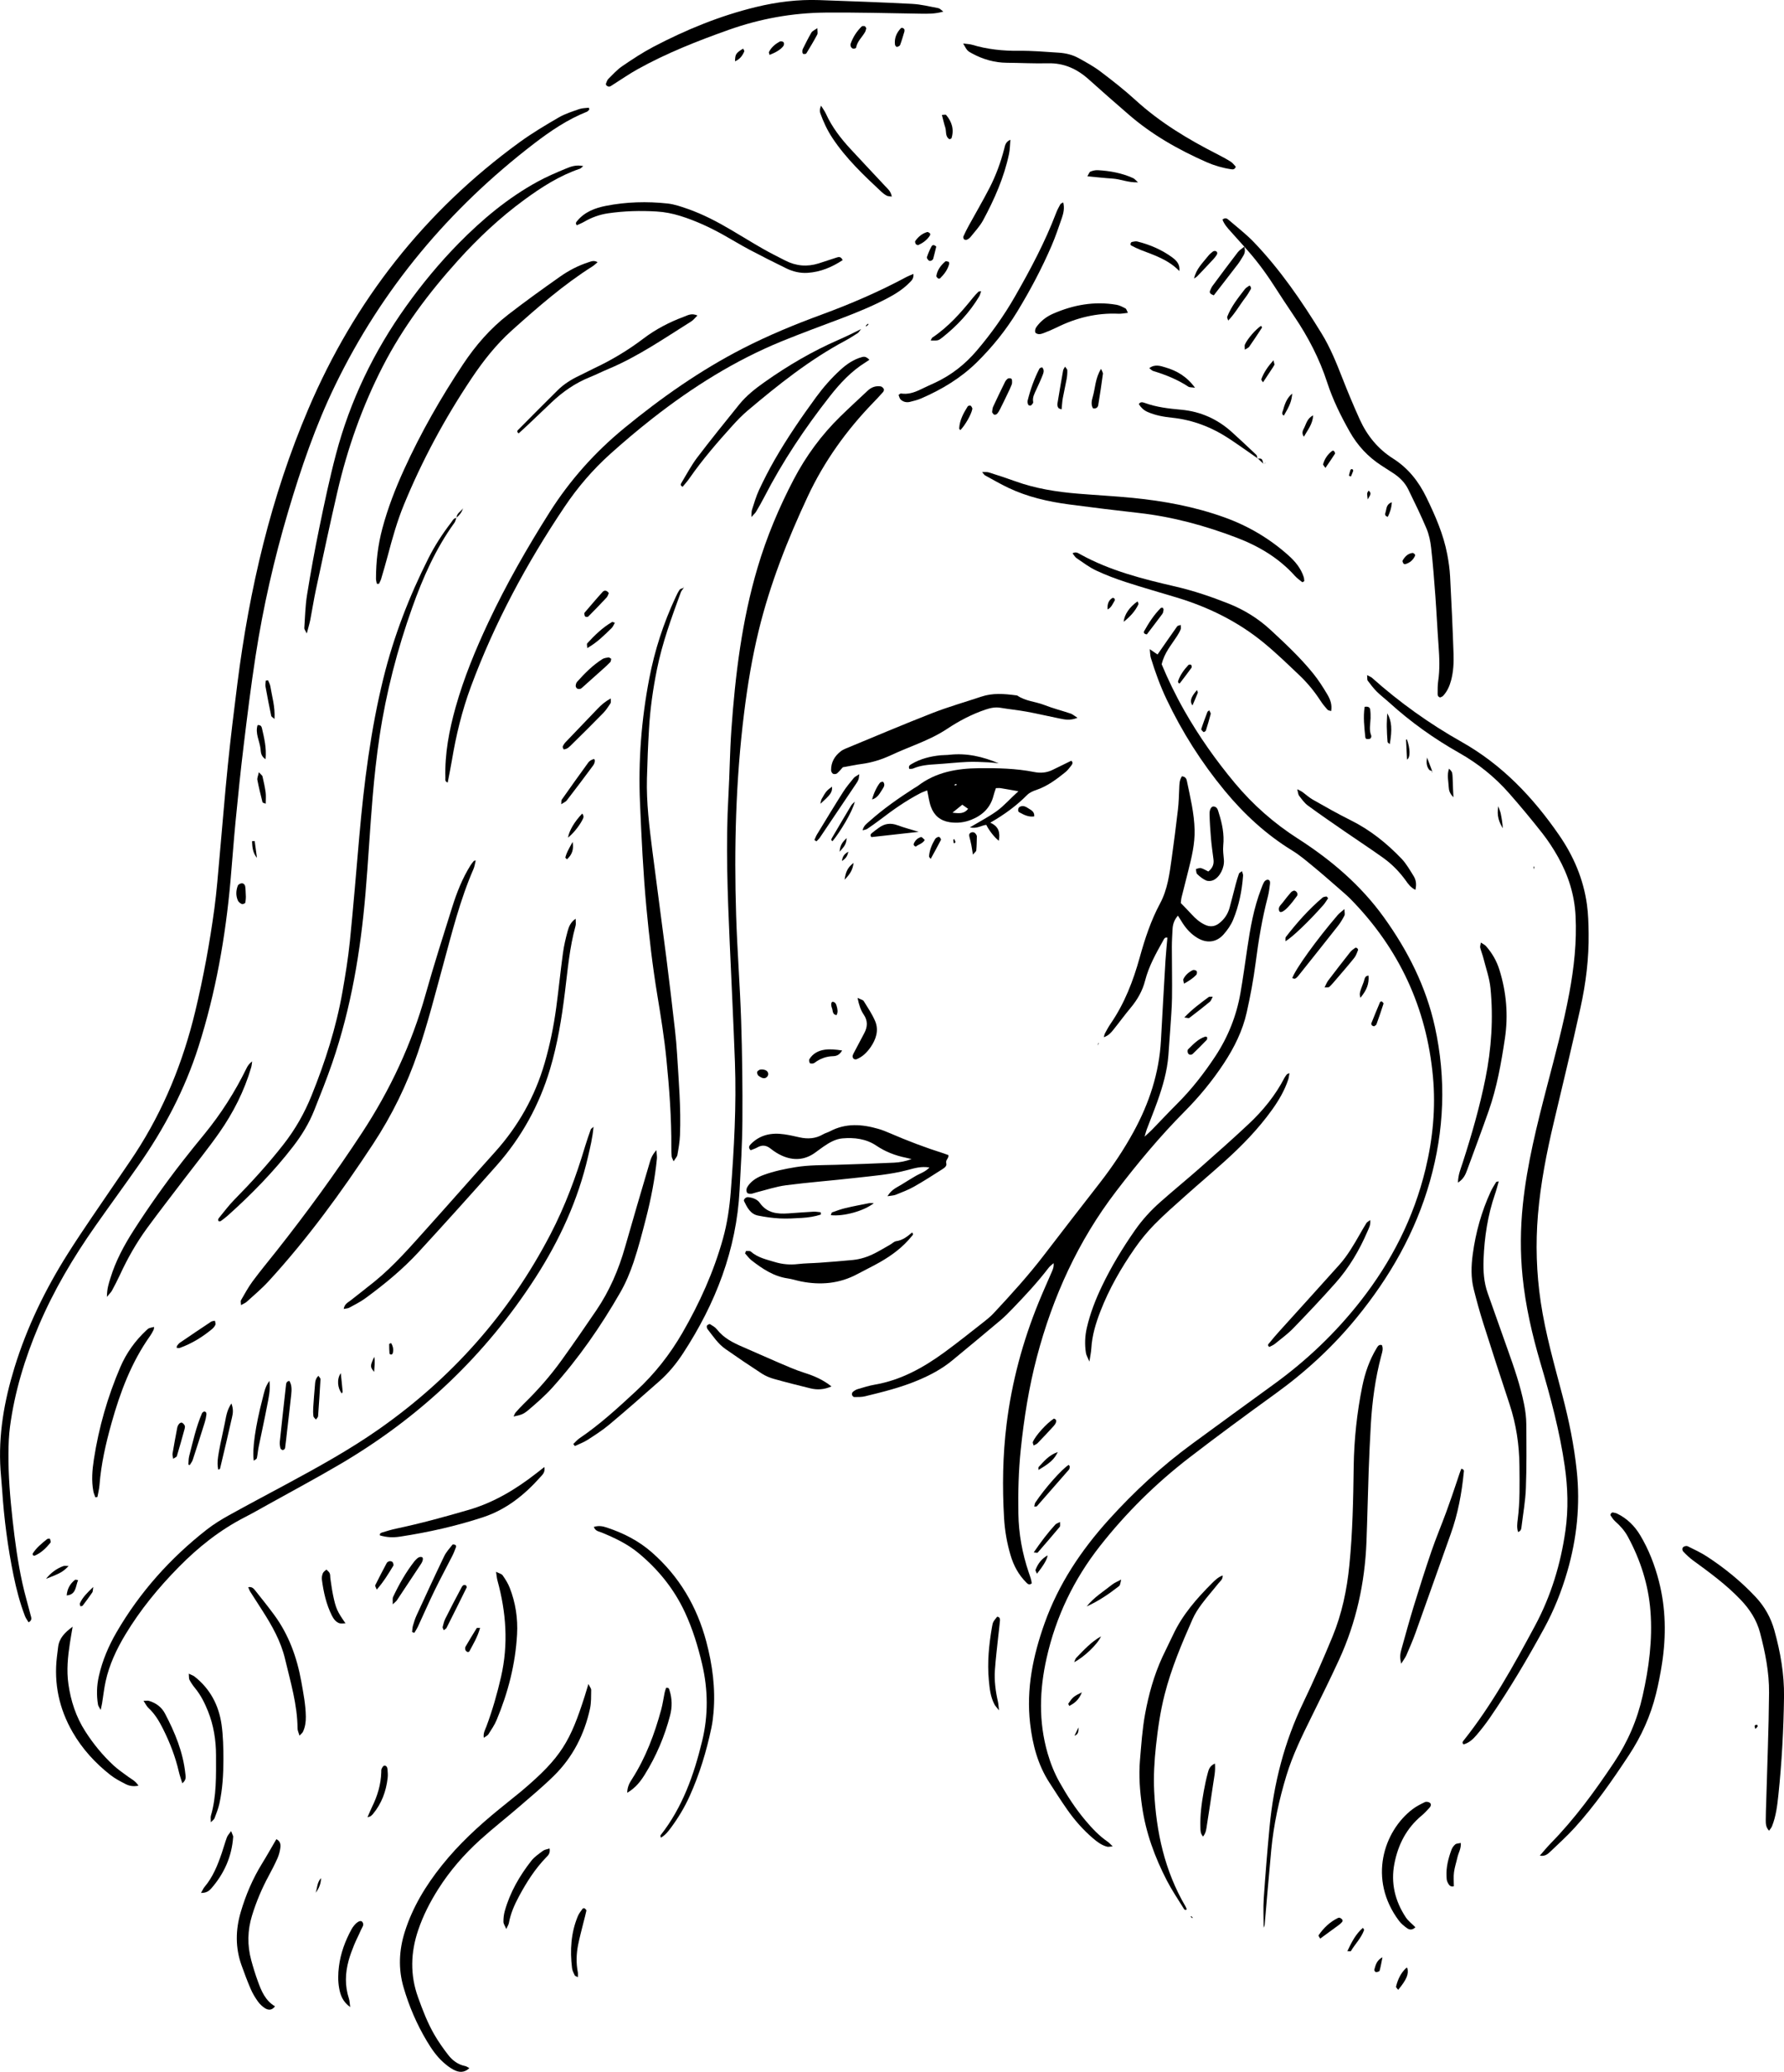 <?xml version="1.0" encoding="UTF-8"?><svg id="Layer_1" xmlns="http://www.w3.org/2000/svg" viewBox="0 0 687.57 798.07"><path d="M455.46,299.02c1.44,.13,1.81,.96,1.97,1.77,1.29,6.26,2.84,12.48,2.98,18.93,.12,5.33-1.11,10.44-2.4,15.54-.87,3.44-1.76,6.88-2.61,10.33-.2,.81-.23,1.66-.31,2.26,1.55,1.61,2.95,2.99,4.27,4.46,1.45,1.6,3.06,2.97,5.02,3.9,1.99,.95,3.84,.75,5.58-.63,1.97-1.55,3.28-3.54,3.94-5.94,.83-3.01,1.57-6.05,2.37-9.07,.37-1.37,.76-2.73,1.24-4.06,.11-.31,.58-.48,1.16-.93,.19,.73,.46,1.22,.42,1.7-.42,5.85-1.59,11.57-3.82,16.99-.85,2.06-2.21,4-3.7,5.68-2.75,3.1-6.47,3.49-10.04,1.36-2.37-1.41-4.21-3.37-5.7-5.67-.6-.93-1.18-1.87-1.85-2.94-1.44,1.67-1.98,3.36-2.07,5.21-.11,2.27-.27,4.55-.27,6.82,0,6.54,.15,13.09,.06,19.63-.06,4.11-.43,8.23-.69,12.34-.21,3.26-.45,6.53-.7,9.79-.47,6.15-2.19,12.01-4.24,17.78-1.29,3.61-2.74,7.17-4.1,10.76-.23,.62-.39,1.27-.84,2.8,1.39-1.28,2.1-1.89,2.76-2.56,3.27-3.37,6.48-6.8,9.8-10.11,5.57-5.55,10.36-11.71,14.69-18.26,4.92-7.46,8.17-15.6,9.7-24.4,1-5.74,1.79-11.52,2.64-17.28,1.14-7.74,2.49-15.44,5.32-22.78,.36-.93,.68-1.88,1.18-2.73,.24-.41,.85-.84,1.3-.84,.94,0,1.03,.89,.95,1.57-.21,1.69-.42,3.39-.85,5.03-2.2,8.4-3.6,16.94-4.71,25.56-.82,6.33-2.01,12.64-3.4,18.87-1.59,7.15-4.83,13.65-8.85,19.75-4.4,6.67-9.45,12.81-15.09,18.48-9.54,9.61-18.17,19.99-26.39,30.74-14.66,19.14-24.42,40.6-30.55,63.82-3.09,11.71-4.97,23.63-6.22,35.67-.86,8.23-1.06,16.46-.92,24.72,.13,7.75,1.5,15.26,3.98,22.59,.49,1.44,1.09,2.86,1.15,4.28-1.02,.73-1.55,.15-2.03-.32-3.01-2.97-4.94-6.57-6.12-10.59-1.38-4.66-2.21-9.44-2.49-14.26-.71-12.09-.52-24.21,.97-36.22,2-16.15,6.2-31.79,12.35-46.87,1.66-4.08,3.49-8.09,5.23-12.14,.37-.87,.68-1.76,.54-2.99-.65,.6-1.41,1.12-1.94,1.82-4.25,5.55-9,10.65-13.84,15.66-1.48,1.53-2.97,3.07-4.6,4.45-6.2,5.22-12.44,10.4-18.69,15.55-3.98,3.29-8.47,5.66-13.23,7.66-6.59,2.77-13.47,4.47-20.37,6.15-1.35,.33-2.8,.29-4.21,.29-.29,0-.74-.52-.83-.87-.09-.33,.08-.9,.35-1.12,.53-.44,1.15-.85,1.81-1.05,2.18-.64,4.36-1.34,6.59-1.73,10.08-1.72,18.73-6.53,26.84-12.44,5.17-3.77,10.16-7.78,15.2-11.72,1.34-1.05,2.68-2.14,3.83-3.38,6.79-7.28,13.49-14.65,19.55-22.58,7.09-9.26,14.25-18.47,21.41-27.68,4.81-6.19,9.17-12.7,12.93-19.56,6.01-10.97,9.88-22.64,10.57-35.24,.56-10.23,1.13-20.45,1.74-30.68,.18-2.97,.5-5.93,.75-8.9-1.08-.24-1.3,.52-1.61,1.07-2.77,4.96-5.56,9.89-6.99,15.49-.99,3.9-2.97,7.35-5.57,10.46-2.28,2.72-4.37,5.61-6.6,8.38-.93,1.16-1.9,2.34-3.75,2.94,.23-.76,.28-1.16,.46-1.49,.69-1.24,1.34-2.52,2.15-3.68,5.39-7.83,8.73-16.5,11.26-25.62,1.97-7.11,4.29-14.16,7.81-20.71,2.89-5.38,3.64-11.33,4.47-17.24,.89-6.33,1.7-12.68,2.44-19.03,.31-2.68,.37-5.39,.49-8.09,.07-1.56,.04-3.13,1.01-4.62Z"/><path d="M227.1,42.23c-.29,.27-.54,.67-.88,.8-7.48,2.97-14.08,7.44-20.4,12.29-32.7,25.09-58.56,55.86-76.61,93.01-7.6,15.64-13.2,32.04-18.14,48.69-5.42,18.28-9.66,36.84-12.57,55.68-1.78,11.52-3.21,23.09-4.61,34.66-1.17,9.6-2.14,19.22-3.08,28.84-.75,7.64-1.28,15.31-1.96,22.96-1.93,21.73-5.7,43.1-12.32,63.93-5.26,16.55-13.26,31.71-23.2,45.88-5.47,7.8-11.1,15.49-16.58,23.29-8.53,12.13-16.07,24.83-21.87,38.5-5.29,12.49-9.25,25.37-11.03,38.85-.45,3.37-.56,6.81-.59,10.22-.07,8.54,.64,17.05,1.58,25.54,.91,8.2,2.01,16.37,3.78,24.43,.91,4.16,2.14,8.25,3.19,12.38,.23,.89,.74,1.93-.8,2.73-.48-.82-1.07-1.57-1.39-2.42-1.94-5.05-3.3-10.28-4.39-15.58-2.24-10.88-3.66-21.87-4.4-32.95-.17-2.55-.45-5.1-.62-7.66-.91-13.53,1.41-26.62,5.37-39.5,4.8-15.6,11.88-30.15,20.57-43.9,6-9.49,12.49-18.67,18.78-27.98,2.39-3.54,4.85-7.02,7.18-10.59,11-16.84,18.43-35.19,23.13-54.71,3.16-13.14,5.6-26.42,7.41-39.81,.89-6.62,1.38-13.29,1.99-19.95,1.08-11.75,1.99-23.52,3.19-35.26,1.07-10.47,2.34-20.91,3.67-31.35,4.62-36.41,12.93-71.91,27.36-105.75,17.75-41.61,44.73-76.06,81.4-102.72,4.82-3.5,9.97-6.57,15.13-9.56,2.43-1.41,5.19-2.26,7.87-3.2,1.16-.4,2.47-.37,3.71-.53,.05,.25,.1,.49,.16,.74Z"/><path d="M428.85,711.22c-1.13,.08-1.66,.25-2.13,.13-2.12-.54-3.83-1.84-5.46-3.23-3.81-3.25-7.1-6.99-9.96-11.08-2.36-3.38-4.58-6.86-6.82-10.32-4.52-6.97-6.54-14.75-7.47-22.89-1.52-13.32,1.13-26.03,5.56-38.49,5.38-15.12,14.1-28.17,24.79-39.99,9.76-10.79,20.4-20.63,32.16-29.23,10.45-7.64,20.89-15.28,31.38-22.87,12.65-9.15,23.84-19.81,33.47-32.09,11.91-15.2,20.51-32.03,25.05-50.88,2.82-11.72,3.96-23.58,2.85-35.57-2.44-26.47-13.01-49.25-31.62-68.26-1.39-1.42-2.92-2.71-4.42-4.02-3.33-2.89-6.63-5.81-10.04-8.61-2.63-2.16-5.25-4.41-8.14-6.18-10.07-6.17-18.6-14.05-26.07-23.1-8.91-10.79-16.37-22.53-22.38-35.19-2.45-5.15-4.38-10.49-6.05-15.92-.27-.88-.25-1.85-.43-3.37,1.38,.95,2.26,1.55,3,2.05,2.54-3.65,5.03-7.27,7.57-10.84,.19-.27,.73-.31,1.37-.55,0,.7,.15,1.29-.03,1.74-.37,.91-.89,1.78-1.42,2.61-2.12,3.32-4.83,6.3-5.89,10.81,2.39,5.76,5.34,11.88,8.71,17.81,5.64,9.92,12.2,19.21,19.5,27.96,6.97,8.35,15.05,15.46,24.24,21.35,12.79,8.2,24.26,17.93,33.18,30.34,9.22,12.82,16.27,26.71,19.68,42.24,4.39,19.98,3.64,39.83-1.94,59.5-5.56,19.61-15.46,36.9-28.3,52.59-9.06,11.07-19.48,20.68-31.08,29.07-11.18,8.08-22.31,16.25-33.24,24.66-12.9,9.93-24.44,21.3-34.52,34.12-10.09,12.84-16.99,27.2-20.57,43.13-2.76,12.26-3.15,24.5,.38,36.71,1.11,3.84,2.57,7.53,4.52,11.02,2.93,5.22,6.16,10.23,10.03,14.82,2.57,3.06,5.29,5.96,8.61,8.23,.54,.37,.98,.9,1.9,1.76Z"/><path d="M526.93,260.07c1.08,.58,1.5,.71,1.79,.97,10.65,9.51,22.22,17.77,34.63,24.76,15.63,8.81,27.54,21.38,37.58,35.94,5.56,8.05,9.34,16.92,10.69,26.67,.51,3.65,.6,7.37,.65,11.06,.14,9.71-1.06,19.32-3.15,28.77-3.24,14.7-6.77,29.34-10.25,43.99-2.8,11.77-5.11,23.62-6.13,35.68-.94,11.22-.59,22.42,1.07,33.6,1.82,12.27,5.25,24.14,8.38,36.09,2.49,9.5,4.47,19.1,5.5,28.86,1.4,13.16,.06,26.11-3.62,38.82-2.22,7.67-5.16,15.04-9,22.05-6.41,11.73-13.22,23.23-20.79,34.26-1.61,2.34-3.36,4.59-5.2,6.75-1.36,1.6-2.92,3.05-5.01,3.59-.74-.68-.24-1.15,.08-1.56,10.85-13.64,19.23-28.84,27.45-44.11,6.18-11.5,9.93-23.85,11.75-36.76,1.16-8.22,.91-16.44-.27-24.65-1.95-13.54-5.49-26.7-9.36-39.79-3.22-10.93-5.77-22-6.91-33.34-.92-9.22-.85-18.46,.11-27.68,1.62-15.61,5.45-30.75,9.39-45.89,3.08-11.82,6.28-23.61,8.52-35.64,1.82-9.81,2.91-19.67,2.41-29.68-.4-8.14-2.79-15.64-6.73-22.67-1.8-3.21-3.84-6.34-6.11-9.23-4.13-5.25-8.4-10.4-12.82-15.41-5.49-6.23-11.88-11.37-19.15-15.48-9.68-5.47-18.71-11.89-26.96-19.38-1.58-1.43-3.3-2.72-4.81-4.22-1.3-1.29-2.42-2.77-3.52-4.24-.27-.36-.13-1.01-.24-2.14Z"/><path d="M220.94,556.26c.79-.75,1.5-1.62,2.39-2.23,7.93-5.36,14.94-11.82,21.93-18.3,7.05-6.53,12.92-13.98,17.73-22.3,6.64-11.49,12.08-23.5,15.65-36.32,1.65-5.92,2.52-11.98,3-18.06,1.29-16.6,2.21-33.23,1.61-49.88-.56-15.35-1.34-30.7-2.01-46.05-.83-18.91-1.58-37.81-.49-56.74,.48-8.38,.53-16.78,1.12-25.15,1.5-21.16,4.04-42.17,10.11-62.61,3.49-11.76,8.21-23.02,13.89-33.88,4.72-9.01,10.67-17.14,17.95-24.26,3.45-3.38,7.03-6.64,10.55-9.96,1.43-1.35,3.12-1.98,5.06-1.68,.45,.07,.95,.56,1.19,.99,.15,.26-.01,.88-.25,1.15-1.21,1.38-2.47,2.72-3.75,4.04-10.38,10.71-18.96,22.66-25.3,36.2-7.79,16.64-14.51,33.67-18.88,51.56-2.57,10.51-4.33,21.16-5.66,31.89-3.22,25.9-3.89,51.91-3.07,77.96,.43,13.5,1.49,26.99,1.93,40.49,.42,12.79,.57,25.6,.49,38.4-.05,8.96-.61,17.91-1.08,26.86-1.2,23.06-9.28,43.77-21.79,62.91-2.58,3.94-5.56,7.59-9.1,10.71-6.4,5.65-12.81,11.28-19.35,16.76-2.6,2.18-5.5,4.04-8.36,5.88-1.51,.97-3.25,1.59-4.89,2.37l-.62-.79Z"/><path d="M479.55,95c-1.7-1.9-3.38-3.81-5.1-5.69-1.32-1.45-2.63-2.91-3.3-4.71,1.17-.98,1.89-.32,2.48,.19,3.23,2.77,6.64,5.39,9.58,8.45,10.2,10.62,18.47,22.72,26.15,35.22,3.36,5.46,5.74,11.41,8.08,17.38,2.07,5.29,4.27,10.53,6.61,15.71,2.82,6.23,7.03,11.4,12.83,15.07,5.86,3.71,9.9,8.86,12.88,15,3.42,7.05,6.57,14.2,8.03,21.95,.53,2.79,.94,5.62,1.09,8.45,.53,9.94,.99,19.89,1.33,29.84,.12,3.4-.05,6.82-.93,10.17-.59,2.24-1.5,4.3-3.08,6-.33,.36-.9,.5-1.18,.64-1-.37-.94-1.01-.94-1.54,.02-1.56-.03-3.15,.2-4.68,.68-4.54,.49-9.07,.16-13.62-.47-6.38-.76-12.78-1.23-19.16-.46-6.24-.94-12.48-1.64-18.69-.28-2.52-.82-5.1-1.8-7.42-2.15-5.1-4.58-10.08-7.02-15.06-1.27-2.6-3.31-4.61-5.73-6.2-1.55-1.01-3.11-2.01-4.66-3.01-5.12-3.31-9.15-7.66-12.14-12.95-3.43-6.07-6.52-12.3-8.69-18.96-2.96-9.12-7.33-17.55-12.7-25.49-2.71-4-5.36-8.05-7.98-12.11-3.4-5.27-7.16-10.25-11.41-14.87l.09,.11Z"/><path d="M487.02,742.55c0-3.93-.21-7.61,.04-11.25,.63-9.22,1.38-18.43,2.25-27.62,1.58-16.69,5.7-32.69,12.99-47.86,4-8.32,7.7-16.79,11.23-25.32,3.66-8.85,5.6-18.16,6.54-27.69,1.25-12.61,1.48-25.26,1.66-37.91,.15-10.4,1.24-20.71,3.31-30.91,1.06-5.19,2.77-10.14,5.53-14.68,.43-.71,.87-1.54,2.03-1.17,.62,1.39,.11,2.76-.25,4.1-2.31,8.69-3.5,17.55-4.02,26.51-.34,5.96-.62,11.92-.83,17.89-.32,9.09-.5,18.19-.85,27.29-.62,15.79-3.94,30.99-10.55,45.38-3.44,7.48-7.11,14.87-10.76,22.25-3.59,7.26-7.15,14.53-9.52,22.31-2.86,9.41-4.94,18.97-5.87,28.76-.91,9.62-1.7,19.25-2.55,28.88-.02,.27-.18,.52-.38,1.05Z"/><path d="M352.04,105.53c.17,1.89-.79,2.6-1.55,3.38-2.41,2.47-5.3,4.29-8.32,5.89-5.79,3.06-11.83,5.54-17.95,7.86-7.7,2.91-15.45,5.74-23.07,8.86-18.02,7.38-34.35,17.67-49.64,29.63-5.59,4.38-11.03,8.97-16.32,13.72-6.69,6.01-12.54,12.82-17.55,20.28-14.64,21.77-27.02,44.74-36.16,69.39-3.42,9.23-5.72,18.74-7.33,28.43-.46,2.78-1.05,5.54-1.6,8.46-1.19-.41-.87-1.22-.89-1.77-.28-9.33,1.45-18.38,3.96-27.31,3.17-11.25,7.61-22.02,12.57-32.57,6.9-14.68,14.95-28.73,23.62-42.44,7.84-12.37,17.44-23.11,28.75-32.4,14.33-11.76,29.42-22.36,45.95-30.82,9.75-4.99,19.87-9.16,30.14-12.93,11.22-4.12,22.16-8.83,32.7-14.49,.74-.39,1.53-.68,2.67-1.18Z"/><path d="M228.75,434.05c-.38,4.26-1.27,7.84-2.1,11.42-3.88,16.81-10.97,32.22-20.28,46.68-19.31,29.96-44.52,53.76-75.19,71.79-9.18,5.4-18.59,10.43-27.9,15.61-2.98,1.66-5.94,3.35-8.98,4.91-9.59,4.92-17.89,11.53-25.42,19.18-7.81,7.94-14.84,16.48-20.59,26.04-3.38,5.63-6.17,11.54-7.58,17.99-.61,2.77-.9,5.6-1.36,8.41-.1,.63-.27,1.26-.55,2.59-.57-1.09-.94-1.53-1.02-2.01-.62-3.69-.5-7.35,.32-11.01,1.36-6.02,3.75-11.63,6.83-16.93,8.97-15.43,20.68-28.5,34.71-39.48,2.67-2.09,5.61-3.9,8.58-5.55,7.33-4.07,14.75-7.98,22.13-11.96,12.13-6.55,24.22-13.19,35.54-21.11,28.13-19.67,50.32-44.6,66.21-75.07,5.67-10.87,9.92-22.31,13.42-34.05,.65-2.17,1.42-4.31,2.17-6.45,.08-.23,.39-.38,1.05-.99Z"/><path d="M175.89,199.43c-.24,.64-.35,1.37-.73,1.91-7.25,10-12.17,21.15-16.29,32.71-5.74,16.11-10.02,32.6-12.57,49.5-1.16,7.73-2.01,15.51-2.67,23.3-1.06,12.47-1.71,24.97-2.78,37.44-1.89,22.15-5.54,43.99-12.78,65.09-2.12,6.18-4.55,12.25-6.97,18.32-2.01,5.04-4.81,9.63-8.15,13.94-7.51,9.72-16.05,18.45-25.19,26.62-.84,.76-1.77,1.43-2.68,2.1-.18,.13-.5,.06-.76,.08-.55-.59-.08-1.1,.23-1.49,1.89-2.31,3.68-4.71,5.77-6.83,6.69-6.8,13.1-13.83,18.98-21.35,4.51-5.77,8.06-12.01,10.79-18.79,5.23-12.95,9.48-26.19,11.9-39.96,1.13-6.44,2.19-12.9,2.85-19.4,1.36-13.44,2.45-26.9,3.63-40.36,1.81-20.55,4.36-40.99,9.31-61.06,3.97-16.07,9.9-31.42,17.35-46.19,2.44-4.83,5.38-9.37,8.69-13.66,.58-.75,.96-1.8,2.16-1.85l-.08-.08Z"/><path d="M342.03,460.8c1.69-2.79,3.8-3.44,5.54-4.57,1.67-1.08,3.4-2.06,5.09-3.1,1.75-1.07,3.85-1.61,5.56-3.41-3.16-.54-5.78,.27-8.33,.95-6.77,1.81-13.71,2.31-20.61,3.1-8.75,1-17.53,1.65-26.26,2.78-3.91,.51-7.73,1.8-11.57,2.77-1.08,.27-2.1,.93-3.44,.25-.62-1.01-.28-2.03,.43-2.97,1.51-2,3.6-3.19,5.9-4.02,4.02-1.46,8.18-2.33,12.39-3.01,5.07-.82,10.19-.73,15.3-.88,7.53-.22,15.05-.48,22.57-.83,2.24-.1,4.47-.56,6.73-1.38-.75-.18-1.49-.38-2.24-.54-4.08-.83-7.86-2.29-11.35-4.64-3.94-2.66-8.51-3.19-13.08-2.79-2.68,.23-5.1,1.66-7.34,3.2-1.17,.8-2.28,1.69-3.45,2.5-3.99,2.74-8.23,2.87-12.54,.94-1.54-.69-3-1.64-4.32-2.69-1.66-1.32-3.25-1.53-5.09-.49-.84,.48-1.78,.76-2.6,1.1-1.02-.94-.6-1.68,.02-2.32,3.59-3.7,8.06-4.51,12.93-3.81,1.96,.28,3.91,.72,5.85,1.16,3.17,.71,6.19,.54,9.07-1.14,.85-.5,1.85-.73,2.73-1.2,6.08-3.22,12.34-2.73,18.64-.91,1.49,.43,2.95,1.02,4.38,1.64,6.78,2.93,13.67,5.56,20.72,7.78,.66,.21,1.3,.47,1.89,.68,.15,1.29-1.23,1.87-.84,3.18,.32,1.06-.79,1.78-1.6,2.3-3.59,2.29-7.17,4.6-10.88,6.69-2.21,1.25-4.64,2.14-7,3.1-.73,.3-1.59,.3-3.22,.57Z"/><path d="M183.35,331.44c-.31,1.21-.43,2.32-.86,3.3-5.18,11.91-8.29,24.47-11.69,36.93-3.07,11.23-5.94,22.52-9.68,33.56-4.26,12.58-10.08,24.42-17.38,35.51-12.2,18.55-25.25,36.47-40.29,52.86-2.58,2.81-5.55,5.28-8.38,7.86-.49,.45-1.17,.69-2.18,1.27-.02-.93-.22-1.51-.02-1.86,1.43-2.45,2.77-4.97,4.45-7.25,2.96-4,6.14-7.83,9.23-11.73,11.64-14.73,22.7-29.87,33-45.58,10.84-16.53,19.11-34.17,24.46-53.22,3.19-11.34,6.78-22.57,10.32-33.81,1.75-5.56,3.9-10.98,7.01-15.96,.37-.59,.83-1.13,1.27-1.67,.07-.09,.27-.08,.74-.21Z"/><path d="M224.79,63.99c-.67,.53-.95,.89-1.31,1.01-7.91,2.67-14.83,7.14-21.49,12.02-9.32,6.83-17.71,14.7-25.45,23.28-11.29,12.5-21.34,25.88-29.05,40.91-7.89,15.37-13.61,31.55-17.49,48.36-2.88,12.45-5.53,24.95-8.22,37.45-.84,3.89-1.43,7.82-2.19,11.73-.3,1.51-.76,2.98-1.36,5.26-.56-1.17-.97-1.62-.95-2.03,.29-4.25,.37-8.54,1.04-12.73,1.4-8.69,2.97-17.36,4.75-25.98,1.95-9.46,3.94-18.92,6.4-28.25,5.46-20.68,14.62-39.67,27.06-57.06,6.13-8.57,12.83-16.68,20.22-24.2,9.11-9.26,19.02-17.54,30.47-23.8,3.48-1.9,7.16-3.47,10.83-4.99,1.93-.8,3.97-1.59,6.75-.98Z"/><path d="M263.53,226.44c-.39,.57-.9,1.09-1.14,1.72-3.57,9.74-7.14,19.48-9.2,29.69-1.52,7.54-2.6,15.13-3.05,22.8-.38,6.38-.64,12.78-.8,19.17-.25,9.41,.93,18.74,2.11,28.05,1.73,13.68,3.62,27.33,5.36,41.01,1.19,9.3,2.27,18.62,3.34,27.94,.36,3.11,.62,6.23,.81,9.35,.63,10.36,1.53,20.72,1.11,31.11-.1,2.54-.55,5.07-.99,7.58-.13,.73-.78,1.36-1.46,2.48-.39-.94-.7-1.39-.75-1.88-.11-1.13-.14-2.27-.13-3.41,.07-11.39-.77-22.75-1.9-34.06-.81-8.19-2.13-16.35-3.47-24.48-1.86-11.23-3.17-22.51-4.23-33.84-1.26-13.46-1.9-26.95-2.48-40.44-.7-16.12,.54-32.12,3.59-47.96,2.08-10.78,5.44-21.18,10.1-31.14,.48-1.03,.96-2.07,1.61-2.99,.26-.37,.96-.44,1.46-.65,0,0,.11-.06,.11-.06Z"/><path d="M381.64,316.89c3.49,1.53,3.81,4,3.33,6.96-1.53-1.06-3.83-4.01-4.85-6.11-1.89,.18-3.59,1.61-6.32,.96,3.78-2.25,7.16-3.99,10.22-6.17,2.96-2.11,5.33-4.94,8.48-7.74-2.73-.48-4.79-.86-6.85-1.19-.54-.09-1.1-.01-1.82-.01-.33,1.01-.68,1.91-.91,2.84-1.15,4.69-4.26,7.61-8.56,9.33-2.66,1.06-5.47,1.39-8.35,.95-3.59-.55-5.99-2.58-7.2-5.87-.72-1.96-.96-4.1-1.47-6.38-.84,.34-1.76,.63-2.61,1.07-5.44,2.82-10.44,6.32-15.29,10.04-1.69,1.29-3.44,2.51-5.2,3.71-.4,.27-.96,.31-1.79,.57,.44-1.92,1.69-2.65,2.69-3.55,5.31-4.74,11.13-8.8,17.11-12.65,.48-.31,1-.55,1.45-.89,7-5.38,15.16-6.77,23.68-6.85,7.11-.06,14.2,.08,21.21,1.47,2.44,.49,4.8,.3,7.06-.81,2.41-1.18,4.82-2.36,7.24-3.54,.71,.62,.46,1.26,0,1.84-.71,.88-1.38,1.84-2.25,2.54-3.43,2.77-6.96,5.43-11.18,6.86-1.39,.47-2.64,1-3.66,2.02-4.03,4.05-8.58,7.42-14.13,10.6Zm-14.57-3.86c2.64,.34,4.56,.47,6.06-1.47-.88-.62-1.59-1.12-2.25-1.59-1.07,.86-2.14,1.73-3.8,3.07Zm1.69-10.74c-.08-.11-.19-.32-.25-.3-.25,.06-.48,.18-.71,.28,.09,.1,.2,.29,.28,.28,.24-.04,.46-.16,.69-.25Z"/><path d="M145.24,224.85c-.12-.64-.33-1.28-.33-1.92,0-6.56,.76-13.03,2.46-19.39,2.1-7.85,5.02-15.38,8.39-22.75,6.44-14.12,14.11-27.54,22.7-40.46,4.85-7.29,10.51-13.82,17.42-19.16,6.51-5.04,13.21-9.85,19.94-14.59,3.37-2.37,7.03-4.29,10.99-5.56,1.05-.34,2.09-.85,3.51-.02-.72,.59-1.29,1.17-1.95,1.59-11.22,7.09-21.17,15.79-31.02,24.61-6.07,5.43-11.09,11.79-15.61,18.55-10.3,15.39-19.06,31.61-26.1,48.75-2.59,6.32-4.43,12.88-6.17,19.47-.8,3.02-1.68,6.01-2.57,9.01-.2,.66-.55,1.27-.84,1.91-.27,0-.54-.02-.81-.03Z"/><path d="M226.79,648.68c.54,1.13,1.08,1.72,1.06,2.3-.05,2.4,.05,4.86-.46,7.19-2.17,9.94-6.66,18.75-13.96,25.91-4.25,4.17-8.85,8-13.37,11.9-4.95,4.27-10.11,8.3-14.96,12.68-6.24,5.64-11.75,11.97-16.26,19.11-3.12,4.94-5.77,10.11-7.65,15.66-2.93,8.63-3.2,17.23-.08,25.9,1.78,4.96,3.66,9.87,6.3,14.43,1.56,2.69,3.37,5.26,5.28,7.73,1.67,2.17,3.82,3.81,6.63,4.36,.5,.1,.96,.47,1.58,.79-2.02,1.92-4.1,1.66-6.05,.64-1.49-.78-2.86-1.85-4.11-2.99-2.55-2.31-4.48-5.14-6.23-8.07-3.89-6.5-6.86-13.42-8.97-20.67-2.09-7.15-1.77-14.32,.47-21.42,3-9.49,8.09-17.83,14.25-25.54,6.5-8.15,14.12-15.19,22.2-21.76,2.76-2.24,5.52-4.47,8.29-6.71,.22-.18,.44-.36,.65-.55,14.96-12.66,18.45-18.96,23.98-36.29,.43-1.33,.81-2.68,1.4-4.6Z"/><path d="M415.29,276.49c-2.97,1.2-5.05,.65-7.1,.24-4.17-.84-8.31-1.82-12.49-2.59-3.35-.61-6.74-.94-10.1-1.5-2.04-.34-3.91,.06-5.83,.71-5.28,1.8-10.18,4.37-14.79,7.44-3.82,2.53-7.94,4.37-12.15,6.09-3.15,1.28-6.3,2.58-9.39,4-3.64,1.68-7.38,2.88-11.36,3.4-2.24,.29-4.46,.77-7.26,1.27-.47,.52-1.26,1.52-2.2,2.35-.33,.29-1.14,.37-1.54,.17-.4-.21-.77-.88-.77-1.36-.04-3.05,1.33-5.45,3.71-7.29,.55-.43,1.2-.77,1.85-1.04,11.14-4.6,22.23-9.32,33.46-13.7,6.2-2.42,12.63-4.24,18.94-6.35,4.31-1.44,8.68-1.09,13.06-.52,.28,.04,.61,.02,.83,.17,3.13,2.14,6.96,2.26,10.37,3.6,3.29,1.29,6.75,2.16,10.11,3.29,.73,.24,1.35,.82,2.65,1.64Z"/><path d="M363.57,4.46c-3.22,.94-6.05,.85-8.88,.81-12.22-.18-24.44-.53-36.66-.42-12.72,.12-25.15,2.38-37.16,6.64-12.05,4.28-23.95,8.95-35.15,15.19-3.22,1.79-6.25,3.91-9.37,5.87-.48,.3-.94,.68-1.47,.82-.31,.08-.77-.16-1.08-.38-.18-.13-.33-.54-.26-.74,.24-.65,.46-1.4,.93-1.87,1.71-1.69,3.36-3.53,5.32-4.87,3.86-2.64,7.8-5.24,11.93-7.42,12.61-6.62,25.72-12,39.6-15.37,8.05-1.96,16.2-2.98,24.49-2.68,11.93,.43,23.86,.84,35.78,1.46,3.37,.18,6.72,1.01,10.06,1.65,.58,.11,1.06,.7,1.91,1.3Z"/><path d="M501.93,224.28c-.95-.8-2.01-1.49-2.82-2.4-6.22-6.96-14.03-11.55-22.6-14.81-12.1-4.6-24.55-8-37.47-9.46-9.03-1.02-18.05-2.11-27.06-3.31-8.05-1.08-15.94-2.87-23.32-6.38-3.07-1.46-6.03-3.17-9.01-4.8-.33-.18-.54-.6-1.13-1.29,1.13,.05,1.92-.07,2.6,.15,3.38,1.07,6.76,2.16,10.09,3.37,7.81,2.83,15.92,4.12,24.15,4.8,7.08,.59,14.17,.95,21.23,1.64,12.04,1.19,23.89,3.39,35.32,7.5,9.19,3.3,17.46,8.19,24.74,14.71,2.57,2.3,4.73,4.92,5.82,8.27,.16,.5,.15,1.05,.22,1.58-.25,.15-.51,.29-.76,.44Z"/><path d="M593.45,714.8c1.4-1.58,2.72-3.23,4.2-4.74,9.3-9.48,17.06-20.15,24.42-31.17,5.28-7.9,8.94-16.38,11.02-25.67,2.42-10.75,3.86-21.54,3.02-32.55-.78-10.21-3.85-19.75-8.71-28.73-1.23-2.27-2.91-4.18-4.86-5.89-.72-.63-1.26-1.49-1.81-2.3-.27-.39,.41-1.24,.89-1.15,.55,.11,1.12,.19,1.62,.43,3.81,1.86,6.72,4.69,8.9,8.33,3.31,5.53,5.61,11.48,7.21,17.69,2.7,10.48,2.84,21.08,1.21,31.73-.6,3.92-1.37,7.84-2.32,11.69-2.09,8.49-5.64,16.34-10.46,23.65-6.42,9.74-13.07,19.31-20.93,27.95-2.96,3.25-6.24,6.21-9.42,9.25-.99,.94-2.09,1.83-3.96,1.46Z"/><path d="M681.81,705.18c-1.28-1.33-1.27-2.78-1.27-4.18,0-2.27,.1-4.54,.17-6.81,.39-14.05,.98-28.11,1.1-42.16,.07-7.82-1.48-15.53-3.47-23.1-1.29-4.9-3.94-9-7.46-12.69-5.53-5.8-11.93-10.48-18.36-15.16-1.35-.99-2.58-2.17-3.74-3.39-.46-.49-.61-1.4,.13-1.88,.4-.26,1.16-.39,1.56-.19,2.54,1.26,5.13,2.46,7.5,4.01,6.79,4.45,13.06,9.54,18.63,15.48,3.48,3.71,5.9,7.99,7.25,12.85,2.33,8.37,3.84,16.88,3.73,25.61-.17,12.65-.85,25.27-2.17,37.84-.43,4.08-.92,8.19-2.46,12.06-.24,.6-.72,1.1-1.13,1.71Z"/><path d="M471.23,606.86c.09,1.59-.99,2.23-1.64,3.05-2.12,2.67-4.39,5.22-6.43,7.95-1.35,1.81-2.62,3.76-3.53,5.82-4.19,9.48-8.23,19.03-10.79,29.12-1.65,6.49-2.6,13.08-3.32,19.73-.63,5.81-.97,11.62-.69,17.45,.77,15.67,4.02,30.67,12.07,44.37,.2,.35,.32,.74,.49,1.13-.8,.57-1.08-.17-1.3-.52-2.17-3.5-4.48-6.92-6.37-10.57-4.66-9.01-8.12-18.46-9.56-28.55-.85-5.91-1.31-11.85-.8-17.85,.51-5.95,.89-11.9,1.97-17.78,1.39-7.58,3.44-14.94,6.67-21.95,1.31-2.84,2.75-5.61,4.07-8.44,3.59-7.74,9.1-14.03,15.06-19.98,1.16-1.15,2.33-2.33,4.11-2.98Z"/><path d="M371.22,16.76c1.52,.2,2.51,.21,3.42,.48,5.9,1.77,11.9,2.4,18.07,2.33,5.1-.06,10.21,.39,15.31,.72,2.71,.17,5.37,.81,7.75,2.13,2.85,1.58,5.74,3.15,8.33,5.11,4.64,3.51,9.25,7.11,13.54,11.03,9.43,8.61,20.22,15.09,31.52,20.84,1.77,.9,3.52,1.84,5.2,2.9,.78,.49,1.34,1.32,1.92,1.92-.41,1.18-1.2,1.06-1.85,.96-3.24-.48-6.38-1.39-9.38-2.71-10.83-4.77-21.06-10.55-30.05-18.35-5.15-4.47-10.29-8.94-15.35-13.5-4.51-4.06-9.58-6.4-15.79-6.24-5.25,.13-10.51-.16-15.76-.2-4.8-.04-9.24-1.31-13.43-3.58-1.87-1.01-1.89-1.05-3.44-3.82Z"/><path d="M132.47,504.23c.28-1.97,1.68-2.53,2.74-3.37,3-2.39,6.06-4.71,9.04-7.13,7.77-6.3,14.26-13.87,20.92-21.27,8.56-9.51,16.99-19.14,25.56-28.65,9-9.99,15.44-21.4,19.18-34.31,2.02-6.97,3.48-14.07,4.45-21.26,.95-7.04,1.65-14.11,2.61-21.15,.38-2.81,1.04-5.59,1.78-8.33,.47-1.72,1.09-3.49,3.11-4.87,0,1.2,.17,2.01-.03,2.72-2.34,8.4-3.04,17.05-4.11,25.65-1.24,10.02-2.85,19.95-5.76,29.66-4.15,13.84-10.97,26.19-20.52,36.98-9.9,11.18-19.89,22.27-30,33.26-6.17,6.72-13.22,12.5-20.57,17.89-1.93,1.42-4.12,2.5-6.24,3.66-.56,.31-1.28,.31-2.16,.5Z"/><path d="M577.63,455.08c-.51,1.75-.91,3.36-1.45,4.92-2.8,8.13-4.07,16.51-4.4,25.07-.17,4.44,.09,8.8,1.58,13.02,2.55,7.22,5.11,14.44,7.68,21.66,2.48,6.95,4.91,13.93,6.36,21.18,.5,2.49,.83,5.06,.85,7.59,.07,8.24,.15,16.49-.16,24.71-.18,4.94-1.07,9.86-1.67,14.79-.1,.81-.15,1.72-1.34,2.11-.54-1.65-.33-3.32-.12-4.94,.87-6.79,.7-13.61,.65-20.43-.06-8.15-1.25-16.11-3.82-23.87-3.44-10.37-6.82-20.76-10.12-31.17-1.37-4.32-2.57-8.71-3.68-13.11-1.12-4.46-.99-8.96-.37-13.53,1.13-8.37,3.37-16.39,6.9-24.05,.59-1.28,1.36-2.48,2.1-3.69,.09-.15,.46-.14,1-.28Z"/><path d="M413.35,213.14c1.32-.76,2.2-.07,3,.37,11.45,6.33,23.97,9.49,36.58,12.4,7.07,1.63,13.92,3.95,20.66,6.63,6.01,2.4,11.39,5.75,16.14,10.14,5.74,5.32,11.45,10.66,16.38,16.75,2.04,2.52,3.81,5.3,5.47,8.1,1.06,1.8,1.89,3.81,1.46,6.38-.59-.21-1.17-.25-1.45-.57-.94-1.06-1.85-2.16-2.62-3.35-2.33-3.6-5.04-6.9-8.13-9.84-4.53-4.3-9.03-8.67-13.86-12.62-9.9-8.11-21.21-13.66-33.44-17.36-6.52-1.97-13.08-3.82-19.56-5.93-3.91-1.27-7.78-2.72-11.5-4.47-2.67-1.25-5.08-3.09-7.54-4.76-.64-.43-1.04-1.22-1.58-1.89Z"/><path d="M496.98,413.36c-.21,1.09-.26,1.78-.47,2.42-1.39,4.22-3.61,8.01-6.18,11.61-5.32,7.44-11.66,13.94-18.43,20.03-4.97,4.46-10.07,8.77-15.05,13.22-4.02,3.59-8.1,7.15-11.88,10.99-2.77,2.82-5.32,5.92-7.58,9.17-5.28,7.59-9.89,15.58-13.25,24.23-1.81,4.65-3.25,9.38-3.54,14.41-.08,1.39-.39,2.77-.73,5.04-.69-1.65-1.21-2.45-1.34-3.31-.51-3.25-.4-6.49,.35-9.73,1.29-5.57,3.34-10.85,5.8-15.98,3.62-7.58,7.97-14.73,12.77-21.61,2.78-3.98,6.04-7.55,9.66-10.76,4.99-4.43,10.17-8.65,15.18-13.06,6.39-5.64,12.78-11.27,18.99-17.1,5.51-5.17,10.27-11,13.77-17.77,.26-.5,.63-.94,.97-1.38,.07-.1,.25-.11,.99-.41Z"/><path d="M252.99,443.04c.11,1.73,.27,2.52,.19,3.29-.78,7.79-2.28,15.47-4.23,23.04-1.45,5.64-2.91,11.29-4.76,16.8-1.35,4.02-3.02,8.01-5.13,11.68-7.52,13.1-16.12,25.48-26.24,36.72-2.75,3.05-5.88,5.77-9.01,8.44-2.17,1.85-2.92,1.98-5.87,2.63,.31-.63,.45-1.16,.77-1.53,1.03-1.17,2.09-2.33,3.21-3.42,5.32-5.16,10.2-10.73,14.53-16.74,4.57-6.35,9.01-12.78,13.4-19.25,5.07-7.47,8.6-15.67,11.06-24.35,3.03-10.66,6.18-21.28,9.31-31.91,.48-1.61,.85-3.3,2.78-5.41Z"/><path d="M228.87,588.17c1.92-.6,3.43-.27,4.93,.22,6.4,2.11,12.3,5.08,17.42,9.57,10.59,9.29,17.39,20.86,20.99,34.38,2.39,8.98,3.59,18.1,2.78,27.41-.17,1.98-.42,3.96-.83,5.9-1.91,9.05-4.58,17.86-8.41,26.31-1.94,4.29-4.36,8.29-7.16,12.07-1.08,1.45-2.19,2.91-3.91,3.84-.06-.42-.22-.78-.1-.92,8.46-10.74,12.87-23.26,16.04-36.33,2.39-9.85,2.3-19.7,0-29.54-1.62-6.92-3.69-13.7-6.71-20.16-4.17-8.91-10.21-16.35-17.74-22.61-4.3-3.58-9.31-5.95-14.46-8.05-.96-.39-2.23-.46-2.84-2.07Z"/><path d="M561.9,455.54c.1-3.16,1.1-5.39,1.83-7.66,3.45-10.68,6.55-21.44,8.77-32.45,2.31-11.49,3.09-23.11,1.95-34.76-.38-3.91-1.76-7.73-2.73-11.58-.35-1.37-.89-2.69-1.24-4.07-.11-.46,.12-1,.26-1.94,.88,.59,1.53,.86,1.95,1.34,2.39,2.69,4.14,5.74,5.21,9.19,2.7,8.68,3.45,17.49,2.09,26.51-1.42,9.42-3.07,18.78-6.24,27.79-2.68,7.63-5.52,15.21-8.31,22.8-.63,1.71-1.32,3.42-3.53,4.83Z"/><path d="M41.21,499.55c.02-3.22,.73-5.22,1.35-7.24,2.01-6.58,5.24-12.58,8.92-18.33,5.91-9.21,12.24-18.14,18.97-26.77,2.71-3.47,5.48-6.9,8.28-10.3,6.42-7.84,11.84-16.31,16.28-25.42,.48-.98,1.11-1.88,2.17-2.64-.12,.78-.16,1.59-.38,2.34-2.66,9.09-6.91,17.44-12.31,25.15-4.24,6.04-8.9,11.79-13.37,17.67-4.81,6.33-9.71,12.61-14.41,19.03-4.11,5.63-7.56,11.68-10.48,18.03-.95,2.06-2.01,4.07-3.08,6.07-.31,.59-.84,1.06-1.94,2.42Z"/><path d="M287.51,481.88c.63,.06,1.48-.12,1.86,.22,2.67,2.36,6.04,3.06,9.28,4.04,2.88,.87,5.82,1.13,8.84,.78,2.82-.33,5.67-.32,8.5-.53,4.25-.31,8.5-.63,12.74-1.05,2.99-.3,5.83-1.25,8.5-2.62,2.02-1.04,3.97-2.21,5.94-3.34,.74-.42,1.42-1.16,2.2-1.27,2.49-.35,4.35-1.8,6.14-3.35,.81,.74,.12,1.12-.18,1.49-3.35,4.16-7.56,7.28-12.15,9.91-2.83,1.62-5.79,3.02-8.66,4.57-6.94,3.75-14.29,4.39-21.91,2.85-1.67-.34-3.3-.89-4.97-1.13-5.42-.77-9.77-3.69-13.94-6.92-.97-.75-1.71-1.81-2.55-2.73,.12-.3,.24-.61,.36-.91Z"/><path d="M409.78,77.98c.55,2.17,.11,4.11-.52,5.96-1.25,3.62-2.48,7.26-3.99,10.77-3.78,8.75-8.24,17.15-13.19,25.28-4.38,7.19-9.64,13.71-15.64,19.61-6.16,6.05-13.44,10.42-21.32,13.84-1.42,.62-2.95,1.01-4.46,1.37-1.31,.31-2.6,0-3.56-.94-.43-.42-.55-1.18-.79-1.75,.44-.28,.7-.58,.9-.55,2.65,.43,5.05-.33,7.39-1.46,1.92-.93,3.86-1.8,5.79-2.7,6.29-2.92,11.6-7.11,16.08-12.38,5.54-6.51,10.48-13.44,14.73-20.86,5.93-10.36,11.54-20.87,15.8-32.05,.45-1.19,1.05-2.33,1.67-3.44,.16-.3,.65-.42,1.14-.72Z"/><path d="M324.79,100.19c-4.2,2.75-8.59,4.59-13.53,4.91-2.89,.19-5.67-.48-8.25-1.74-4.72-2.31-9.41-4.67-14.05-7.12-3.39-1.79-6.66-3.8-10.01-5.67-5.34-2.99-10.86-5.55-16.72-7.38-3-.93-6.03-1.54-9.18-1.72-6.26-.37-12.49-.21-18.7,.7-3.28,.48-6.32,1.58-9.18,3.24-.93,.54-1.94,.93-2.87,1.37-.67-.84-.17-1.28,.15-1.67,2.88-3.49,6.87-4.99,11.09-5.82,7.86-1.54,15.82-1.76,23.76-.9,2.64,.29,5.25,1.21,7.78,2.09,5.92,2.08,11.45,4.98,16.84,8.17,4.03,2.38,8.02,4.85,12.09,7.17,2.83,1.62,5.76,3.07,8.67,4.56,4.12,2.1,8.4,2.47,12.81,1.09,2.3-.72,4.57-1.52,6.87-2.24,.79-.24,1.68-.58,2.41,.97Z"/><path d="M540.04,640.84c-.65-2.48-.35-4,.07-5.49,1.57-5.6,3.09-11.21,4.8-16.77,2.17-7.05,4.4-14.08,6.79-21.06,1.75-5.09,3.85-10.06,5.71-15.12,1.52-4.12,2.93-8.29,4.32-12.45,.48-1.45,.93-2.88,1.49-4.2,1.25,.32,.98,.99,.93,1.44-.79,8.07-2.27,16-5.02,23.67-4.54,12.69-9.01,25.4-13.56,38.08-1.05,2.93-2.31,5.8-3.54,8.66-.37,.87-.99,1.63-1.98,3.24Z"/><path d="M106.51,708.45c1.45,.7,1.72,1.97,1.55,3.24-.18,1.39-.54,2.8-1.1,4.08-1.03,2.33-2.21,4.6-3.42,6.84-2.64,4.88-4.78,9.96-6.41,15.27-1.76,5.73-1.86,11.46-.3,17.21,.74,2.73,1.58,5.45,2.55,8.11,1.35,3.73,2.86,7.41,6.61,9.64-1.24,1.65-2.64,1.49-3.88,.71-1.05-.67-2.02-1.6-2.74-2.62-1.06-1.49-2.03-3.1-2.75-4.78-1.29-2.99-2.43-6.05-3.53-9.12-2.43-6.78-2.33-13.64-.31-20.49,1.93-6.56,4.58-12.8,8.18-18.64,1.85-3,3.58-6.08,5.55-9.45Z"/><path d="M53.38,687.84c-2.11,.4-3.63,.07-4.99-.63-2.01-1.03-4.05-2.09-5.82-3.47-5.86-4.59-10.86-10.06-14.57-16.5-5.18-8.97-7.29-18.69-6.06-29.05,.15-1.27,.31-2.53,.47-3.8,.42-3.34,2.48-5.5,5.59-7.79-.43,2.56-.78,4.47-1.07,6.39-.79,5.2-1.32,10.39-.57,15.67,.93,6.56,2.93,12.69,6.52,18.27,3.08,4.8,6.67,9.2,10.85,13.07,1.76,1.63,3.77,2.99,5.71,4.42,1.23,.9,2.7,1.51,3.94,3.43Z"/><path d="M331.86,126.78c-.78,.96-.96,1.33-1.25,1.51-1.56,.99-3.1,2.01-4.73,2.88-13.77,7.33-25.88,16.99-37.73,26.99-2.06,1.74-3.95,3.69-5.76,5.69-5.91,6.54-11.68,13.2-16.72,20.46-.79,1.14-1.74,2.17-2.58,3.2-1.03-.51-.71-1.09-.46-1.51,1.99-3.28,3.78-6.71,6.08-9.75,5.24-6.91,10.71-13.64,16.15-20.39,2.79-3.46,6.27-6.18,9.88-8.73,8.97-6.33,18.39-11.85,28.46-16.24,1.43-.62,2.85-1.28,4.26-1.95,1.23-.58,2.44-1.2,4.39-2.17Z"/><path d="M335.07,138.59c-.73,.48-1.07,.73-1.43,.95-5.53,3.42-9.88,8.09-13.84,13.14-9.57,12.21-18.18,25.05-25.29,38.87-.97,1.89-2.04,3.74-3.12,5.57-.33,.56-.87,1.01-1.79,2.04,.1-1.4,0-2.12,.21-2.74,.84-2.56,1.57-5.18,2.7-7.61,1.86-3.98,3.87-7.91,6.06-11.72,4.82-8.38,10.28-16.35,15.99-24.15,2.78-3.79,5.88-7.31,9.35-10.48,2.44-2.22,5.11-4.06,8.36-4.93,.9-.24,1.64-.11,2.79,1.04Z"/><path d="M320.46,534.05c-2.89,1.27-5.52,1.38-8.17,.73-4.68-1.15-9.36-2.32-13.99-3.62-1.62-.46-3.25-1.13-4.66-2.04-4.76-3.09-9.46-6.26-14.1-9.52-2.83-1.98-4.71-4.89-6.81-7.57-.17-.21-.29-.51-.32-.77-.03-.26,0-.65,.15-.78,.3-.23,.87-.54,1.07-.42,.95,.58,2,1.15,2.66,2,2.64,3.39,6.28,5.2,10.1,6.83,4.56,1.95,9.07,4.03,13.64,5.97,3.26,1.39,6.51,2.84,9.88,3.91,3.67,1.16,7.15,2.58,10.54,5.28Z"/><path d="M209.81,565.08c.36,2.11-.74,2.97-1.53,3.86-6.13,6.9-13.18,12.55-22.07,15.48-10.41,3.43-21.08,5.81-31.9,7.47-3.05,.47-5.19,.29-7.86-.44-.25-.78,.41-1,.88-1.15,1.76-.54,3.53-1.09,5.33-1.47,9.46-1.99,18.76-4.55,28.03-7.25,9.71-2.83,18.17-7.94,26.07-14.11,.89-.69,1.77-1.38,3.05-2.38Z"/><path d="M545.49,342.77c-1.94-1.01-2.8-2.34-3.69-3.58-2.44-3.38-5.33-6.33-8.69-8.74-4.85-3.47-9.85-6.73-14.76-10.12-4.79-3.31-9.6-6.6-14.29-10.04-1.34-.98-2.35-2.44-3.38-3.78-.37-.48-.38-1.25-.71-2.49,1,.51,1.48,.69,1.87,.97,1.38,.99,2.64,2.18,4.11,3.02,4.82,2.73,9.64,5.48,14.6,7.94,7.5,3.72,13.9,8.85,19.63,14.84,1.83,1.92,3.18,4.33,4.61,6.61,.91,1.46,1.25,3.12,.71,5.37Z"/><path d="M36.76,576.77c-.27-.77-.63-1.52-.78-2.3-.77-4.11-.43-8.25,.2-12.32,1.89-12.27,5.3-24.13,10.19-35.54,2.32-5.41,5.71-10.14,10.03-14.18,.93-.87,.95-.84,3.01-1.29-.08,.43-.07,.84-.24,1.17-.38,.76-.78,1.52-1.27,2.21-7.28,10.23-11.59,21.77-14.94,33.73-2.19,7.81-3.99,15.69-4.62,23.81-.12,1.53-.52,3.05-.79,4.57-.26,.05-.52,.09-.78,.14Z"/><path d="M186.46,669.41c-.3-1.87,.53-3.1,1-4.38,2.34-6.26,4.17-12.66,5.66-19.17,2.86-12.5,1.97-24.82-1.4-37.07-.25-.9-.31-1.85-.54-3.34,1.2,.62,2.15,.8,2.54,1.36,1.05,1.5,2.06,3.09,2.72,4.78,2.26,5.76,3.18,11.82,2.84,17.96-.63,11.45-3.46,22.42-7.87,32.98-.81,1.94-2.03,3.72-3.17,5.51-.33,.51-1.02,.79-1.79,1.36Z"/><path d="M268.79,121.54c-.98,.95-1.56,1.75-2.33,2.24-10.46,6.55-20.62,13.61-32.09,18.39-2.36,.98-4.63,2.15-7,3.1-5.62,2.25-10.49,5.62-14.85,9.77-3.08,2.94-6.16,5.88-9.26,8.81-1.12,1.06-2.26,2.08-3.36,3.09-.97-.73-.38-1.18-.05-1.51,5-5.04,9.99-10.08,15.04-15.07,2.44-2.42,5.33-4.22,8.44-5.68,1.92-.91,3.79-1.93,5.72-2.84,6.7-3.15,13.01-6.93,18.92-11.41,4.77-3.62,10.07-6.37,15.69-8.45,1.4-.52,2.82-1.47,5.14-.45Z"/><path d="M545.52,742.37c-1.13,1.12-2.25,1.07-3.21,.38-1.14-.82-2.28-1.74-3.12-2.85-12.07-16.08-5.86-34.59,5.23-43.01,1.45-1.1,3.13-1.95,4.78-2.73,.5-.24,1.45-.07,1.9,.29,.63,.5,.36,1.33-.15,1.88-.96,1.04-1.92,2.11-3.01,3.01-5.85,4.85-9.09,11.16-10.52,18.5-1.46,7.5,.22,14.39,4.37,20.69,.91,1.38,2.32,2.43,3.72,3.85Z"/><path d="M115.43,668.56c-.33-1.16-.74-1.93-.75-2.71-.06-9.2-2.71-17.92-4.8-26.75-1.63-6.89-5.04-12.92-8.82-18.79-1.54-2.39-3.08-4.77-4.6-7.17-.29-.45-.45-.98-.8-1.75,1.39-.27,2.06,.47,2.63,1.18,2.48,3.11,4.97,6.21,7.33,9.41,5.67,7.7,8.84,16.45,10.51,25.79,.8,4.47,1.68,8.93,1.74,13.5,.03,2.02-.25,3.97-1.1,5.8-.21,.45-.68,.78-1.33,1.49Z"/><path d="M528.09,469.95c.24,1.91-.52,3.14-1.06,4.4-3.1,7.23-7.07,13.96-12.3,19.84-5.28,5.95-10.75,11.73-16.29,17.45-2.16,2.23-4.72,4.08-7.14,6.05-.63,.51-1.44,.8-2.09,1.16-.94-.7-.28-1.19,0-1.53,1.25-1.55,2.54-3.06,3.87-4.53,7.71-8.55,15.47-17.05,23.14-25.63,3.13-3.51,5.5-7.59,7.83-11.66,.85-1.48,1.68-2.96,2.6-4.4,.25-.39,.77-.61,1.46-1.14Z"/><path d="M81.26,701.94c0-1.18-.15-1.89,.02-2.5,2.21-7.62,1.99-15.45,1.98-23.25-.01-5.87-.91-11.58-3.11-17.07-1.28-3.18-2.79-6.2-4.99-8.87-.81-.98-1.53-2.05-2.13-3.17-.28-.53-.16-1.28-.27-2.38,1.03,.5,1.7,.69,2.2,1.09,6.01,4.71,9.35,11.03,10.42,18.45,.64,4.47,.72,9.06,.72,13.59,0,5.68-.32,11.36-1.55,16.94-.42,1.92-1.18,3.78-1.87,5.63-.17,.46-.71,.79-1.43,1.55Z"/><path d="M434.7,120.51c-1.49,.15-2.56,.39-3.62,.34-8.41-.38-16.28,1.56-23.77,5.27-1.65,.81-3.35,1.52-5.07,2.18-1.05,.4-2.17,.73-3.2-.14-.38-1.28,.35-2.19,1.07-3.06,1.57-1.88,3.54-3.29,5.76-4.26,7.81-3.41,15.93-4.89,24.42-3.44,1.21,.21,2.37,.83,3.48,1.41,.37,.19,.49,.85,.93,1.7Z"/><path d="M484.73,176.58c-3.62-2.51-7.2-5.08-10.87-7.51-6.74-4.46-14.06-7.33-22.17-8.17-3.23-.34-6.48-.91-9.5-2.26q-1.96-.87-3.27-2.96c.54-.98,1.45-.77,2.2-.5,4.59,1.69,9.35,2.21,14.19,2.65,7.43,.68,13.98,3.63,19.53,8.67,3.16,2.87,6.28,5.77,9.37,8.72,.31,.3,.27,.97,.41,1.46,0,0,.11-.11,.11-.11Z"/><path d="M241.73,690.58c.08-2.56,1.02-3.99,1.92-5.39,5.25-8.23,8.62-17.25,11.17-26.61,.6-2.19,.89-4.45,1.36-6.67,.13-.64,.39-1.25,.55-1.76,1.13-.18,1.17,.54,1.32,1,1.02,3.2,1.04,6.47,.2,9.67-2.1,8.02-5.31,15.59-9.68,22.63-1.63,2.63-3.49,5.15-6.83,7.13Z"/><path d="M465.69,335.7c1.75-1.37,2.23-2.9,1.99-4.72-.34-2.67-.73-5.34-.96-8.02-.27-3.1-.47-6.22-.55-9.33-.05-1.92,.74-3.12,1.68-2.97,1.41,.23,1.55,1.47,1.89,2.53,1.31,4.07,2.15,8.19,1.71,12.53-.18,1.81,.1,3.67,.25,5.5,.25,2.96-1.5,6.62-4.07,7.82-.8,.38-2.04,.45-2.83,.1-1.26-.56-2.4-1.49-3.4-2.45-.41-.39-.34-1.27-.48-1.93,.64-.14,1.34-.52,1.91-.37,.94,.23,1.79,.8,2.85,1.31Z"/><path d="M389.41,53.86c-.16,1.81-.15,3.66-.52,5.42-1.92,9.08-5.63,17.49-10.01,25.6-1.26,2.33-3.18,4.32-4.84,6.42-.34,.43-.84,.78-1.33,1.01-.31,.14-.88,.12-1.11-.09-.25-.22-.44-.83-.31-1.12,.63-1.42,1.33-2.8,2.07-4.16,2.65-4.83,5.45-9.6,7.98-14.5,2.47-4.78,4.32-9.83,5.68-15.06,.33-1.29,.49-2.76,2.4-3.54Z"/><path d="M343.7,75.74c-.92-.16-1.51-.13-1.95-.37-.74-.4-1.44-.92-2.06-1.5-6.85-6.4-13.66-12.84-18.88-20.73-1.98-2.99-3.46-6.19-4.66-9.53-.3-.83-.19-1.81,.29-2.9,.64,1.05,1.4,2.05,1.91,3.17,2.32,5.11,5.71,9.47,9.48,13.55,4.43,4.8,8.93,9.54,13.38,14.32,.96,1.03,2.14,1.91,2.49,4Z"/><path d="M211.81,712.02c.35,1.98-.62,2.72-1.38,3.51-4.27,4.43-7.52,9.56-10.41,14.94-1.75,3.25-3.23,6.61-3.89,10.28-.12,.64-.53,1.23-1.01,2.3-.51-1.23-1.08-1.98-1.09-2.73-.01-1.39,.13-2.83,.51-4.17,2.01-7.2,5.68-13.56,10.25-19.39,1.19-1.52,2.91-2.66,4.49-3.84,.61-.46,1.5-.54,2.53-.89Z"/><path d="M70.26,686.91c-.52-1.71-1.01-3.03-1.32-4.38-1.34-5.84-3.49-11.37-6.18-16.71-1.48-2.94-3.14-5.71-5.59-7.96-.66-.61-1.06-1.52-1.85-2.71,1.07,0,1.62-.12,2.1,.02,2.69,.81,4.86,2.39,6.17,4.89,3.85,7.32,6.99,14.9,7.85,23.23,.11,1.06,.48,2.26-1.17,3.62Z"/><path d="M134.96,773.12c-2.89-2.1-3.76-4.58-4.24-7.24-.51-2.81-.44-5.64-.08-8.46,.65-5.12,2.42-9.86,4.89-14.36,.27-.49,.61-.96,.97-1.39,1.23-1.5,2.56-2.1,3.12-1.38,.92,1.17-.09,2.14-.5,3.11-.82,1.95-1.84,3.83-2.64,5.79-.8,1.96-1.55,3.96-2.11,5.99-1.34,4.87-1.5,9.76,.1,14.64,.28,.84,.28,1.78,.5,3.31Z"/><path d="M330.5,384.38c1.3,.65,2.11,.78,2.39,1.24,1.56,2.52,3.25,5.01,4.4,7.72,1.51,3.58,.3,7.08-1.76,10.05-1.34,1.92-3.09,3.73-5.43,4.63-.32,.12-.88,.02-1.13-.21-.26-.24-.45-.79-.36-1.12,.18-.67,.56-1.28,.88-1.9,1.18-2.26,2.37-4.52,3.58-6.77,1.32-2.45,1.45-4.79-.19-7.21-1.11-1.63-1.78-3.5-2.38-6.45Z"/><path d="M158.83,628.67c.1-.82,.09-1.66,.32-2.44,.39-1.36,.82-2.73,1.41-4.02,3.5-7.61,7-15.22,10.63-22.76,.78-1.62,2.07-3.01,3.2-4.45,.13-.17,.77-.04,1.11,.11,.17,.07,.35,.54,.28,.73-.44,1.18-.89,2.38-1.46,3.5-2.25,4.43-4.63,8.8-6.8,13.27-2.24,4.59-4.28,9.28-6.43,13.92-.39,.85-.93,1.63-1.41,2.44-.28-.1-.55-.2-.83-.29Z"/><path d="M385.02,658.81c-.92-1.17-1.41-1.64-1.71-2.21-1.59-2.95-1.91-6.23-2.21-9.47-.63-6.83,.05-13.61,1.21-20.34,.36-2.08,.45-2.06,1.99-4.02,.97,.02,1.15,.78,1.1,1.45-.17,2.12-.47,4.23-.69,6.34-.44,4.23-.97,8.46-1.26,12.7-.29,4.13,.25,8.21,1.17,12.25,.18,.8,.21,1.64,.41,3.3Z"/><path d="M350.45,296.17c-.43-1.11,.22-1.48,.81-1.83,3.47-2.07,7.3-3.01,11.27-3.41,1.13-.11,2.27-.06,3.39-.19,6.63-.76,12.9,.73,19.02,3.3-1.33-.13-2.66-.33-3.99-.39-2.68-.11-5.37-.28-8.05-.16-3.95,.17-7.88,.63-11.83,.87-3.12,.19-6.2,.4-9.12,1.66-.46,.2-1.04,.12-1.51,.16Z"/><path d="M498.04,376.79c1.25-3.54,9.35-14.79,17.55-24.35,.6-.7,1.39-1.23,2.57-2.26,.02,1.26,.26,2,0,2.49-.71,1.37-1.51,2.73-2.46,3.94-5.07,6.45-10.19,12.85-15.3,19.26-.34,.43-.77,.86-1.25,1.1-.27,.13-.73-.11-1.12-.19Z"/><path d="M316.39,467.84c-2.38,.78-4.85,1.15-7.35,1.3-2.83,.17-5.68,.34-8.5,.2-2.81-.15-5.63-.54-8.39-1.1-2.96-.6-4.19-3.13-5.38-5.56-.32-.66,.74-1.64,1.59-1.54,1.75,.21,3.47,.8,4.47,2.21,2.77,3.93,6.7,4.34,10.95,4.05,3.25-.22,6.5-.49,9.75-.66,.93-.05,1.87,.15,2.8,.23,.02,.29,.04,.59,.06,.88Z"/><path d="M468.24,679.3c.28,3.02-.33,5.36-.65,7.71-.75,5.33-1.62,10.65-2.43,15.97-.22,1.47-.31,2.97-1.49,4.46-1.07-1.2-.98-2.35-1.02-3.42-.17-4.71,.45-9.35,1.28-13.96,.43-2.37,.92-4.74,1.55-7.06,.35-1.28,.66-2.73,2.76-3.69Z"/><path d="M77.47,729.15c.65-1.11,.91-1.77,1.34-2.28,3.26-3.85,5.08-8.43,6.68-13.12,.68-2,1.24-4.05,1.97-6.03,.26-.7,.85-1.29,1.61-2.39,.39,.97,.58,1.42,.75,1.87,.05,.13,.05,.28,.04,.42-.53,7.59-3.5,14.16-8.47,19.84-.8,.91-1.81,1.71-3.92,1.69Z"/><path d="M313.88,323.57c.33-.73,.59-1.5,1.01-2.17,3.32-5.46,6.63-10.93,10.05-16.32,1.21-1.91,2.69-3.65,4.12-5.41,.4-.49,1.08-.76,2.12-1.46-.16,1.07-.15,1.59-.32,2.06-.19,.53-.5,1.02-.82,1.49-4.67,6.96-9.34,13.91-14.03,20.85-.37,.55-.89,.99-1.35,1.48l-.78-.52Z"/><path d="M133.16,625.3c-.93,0-1.75,.2-2.4-.04-1.38-.51-2.23-1.7-2.87-2.98-2.17-4.35-3.2-9.03-3.83-13.8-.11-.8,.06-1.72,.37-2.47,.23-.57,.89-.96,1.36-1.42,.44,.47,1.04,.87,1.28,1.43,.26,.62,.16,1.39,.27,2.09,.32,2.09,.58,4.2,1.01,6.27,1.07,5.18,1.63,6.39,4.82,10.93Z"/><path d="M222.71,761.6c-.57-.32-1.08-.42-1.21-.71-.43-.88-.91-1.81-1.03-2.77-.83-6.86-.45-13.61,2.26-20.07,.43-1.02,1.16-1.91,1.81-2.82,.11-.16,.59-.25,.75-.15,.31,.21,.75,.63,.71,.87-.3,1.52-.74,3.01-1.11,4.52-.71,2.89-1.5,5.76-2.08,8.67-.69,3.5-.81,7.05-.11,10.59,.1,.53,.01,1.1,.01,1.87Z"/><path d="M111.52,531.93c1.02,1.64,.9,3.49,.72,5.29-.48,4.63-1.05,9.26-1.58,13.89-.26,2.24-.47,4.48-.79,6.71-.04,.3-.57,.74-.88,.74-.32,0-.85-.4-.92-.72-.19-.81-.31-1.68-.23-2.5,.75-7.16,1.55-14.32,2.35-21.47,.09-.81,.06-1.75,1.33-1.95Z"/><path d="M217.24,288.68c-.13-.36-.47-.82-.36-1.1,.26-.63,.67-1.25,1.14-1.74,4.1-4.31,8.22-8.61,12.36-12.89,1.37-1.41,2.82-2.74,5.04-3.89-.05,.93,.1,1.52-.13,1.86-.86,1.3-1.71,2.63-2.79,3.73-3.96,4.06-7.98,8.05-12.03,12.02-.89,.87-1.73,1.91-3.24,2Z"/><path d="M103.84,531.91c.44,3.78-.36,6.78-.93,9.78-1,5.28-2.18,10.53-3.25,15.8-.28,1.38-.36,2.8-.67,4.18-.08,.36-.69,.6-1.18,1-.69-4.21,.62-13.35,3.42-24.05,.55-2.1,.87-4.34,2.6-6.7Z"/><path d="M479.46,94.89c.51,1.27,.43,2.49-.29,3.65-.67,1.08-1.3,2.19-2.07,3.2-3.08,4.03-6.2,8.02-9.3,12.03-1.37-.52-1.77-1-1.41-1.84,.27-.65,.56-1.31,.98-1.87,3.2-4.31,6.39-8.63,9.67-12.88,.66-.86,1.69-1.45,2.53-2.17-.01-.01-.11-.12-.11-.12Z"/><path d="M511.88,345.98c-.62,.89-1.16,1.86-1.88,2.67-5.44,6.17-11.95,12.4-14.55,13.91,.04-.68-.12-1.32,.13-1.64,4.26-5.49,8.85-10.68,14.17-15.18,.37-.31,1-.3,1.51-.43l.62,.67Z"/><path d="M454.52,104.41c-4.15-4.34-9.55-6.08-14.8-8.1-1.29-.5-2.55-1.12-3.78-1.77-.46-.24-.19-1.26,.36-1.35,.68-.12,1.42-.32,2.05-.16,4.83,1.21,9.36,3.15,13.4,6.09,1.71,1.24,3.13,2.77,2.77,5.29Z"/><path d="M358.7,131.16c.35-.65,.42-.97,.62-1.11,6.22-4.17,11.11-9.69,15.75-15.47,.62-.77,1.31-1.48,2.01-2.19,.14-.14,.46-.11,1.06-.22-.29,.81-.42,1.47-.75,2.02-3.7,6.17-8.55,11.32-14.16,15.78-1.66,1.32-1.73,1.23-4.53,1.19Z"/><path d="M354.1,320.42c-6.04,.67-12.19,1.35-18.24,2.03-.66-.71-.24-1.19,.15-1.53,.86-.73,1.79-1.39,2.7-2.06,2.22-1.65,4.56-1.95,7.2-.98,2.72,1,5.53,1.73,8.19,2.55Z"/><path d="M235.58,253.8c-.13,.48-.13,.98-.37,1.24-.87,.92-1.81,1.77-2.75,2.61-2.72,2.44-5.44,4.87-8.17,7.3-.2,.18-.46,.38-.71,.41-.39,.04-.88,.06-1.17-.14-.29-.2-.55-.7-.53-1.05,.04-.53,.2-1.16,.54-1.54,2.92-3.26,6-6.37,9.72-8.73,.67-.42,1.56-.55,2.37-.67,.31-.04,.67,.34,1.07,.56Z"/><path d="M89.18,540.6c.86,2.27,.59,3.84,.25,5.33-1.48,6.62-3.06,13.22-4.63,19.82-.04,.17-.46,.24-.7,.36-.53-3.16-.4-4.33,2.52-17.8,.52-2.39,.7-4.96,2.57-7.71Z"/><path d="M151.36,617.97c.06-1.37-.14-2.25,.16-2.88,2.3-4.85,4.93-9.51,8.25-13.75,.17-.22,.38-.42,.58-.62,.61-.62,1.26-1.16,2.21-.94,.64,.15,.55,1.35-.26,2.58-3.1,4.71-6.21,9.41-9.35,14.1-.28,.42-.75,.73-1.59,1.52Z"/><path d="M141.63,700.01c.75-1.7,1.2-2.86,1.75-3.97,2.1-4.24,3.44-8.68,3.56-13.44,.01-.42-.03-.9,.14-1.26,.22-.46,.58-1.12,.96-1.19,.82-.15,1.23,.57,1.3,1.3,.1,1.12,.2,2.27,.07,3.39-.59,5.18-2.33,9.9-5.7,13.95-.27,.32-.61,.58-.94,.85-.1,.08-.26,.09-1.14,.37Z"/><path d="M560.33,726.59c-1.47,.41-2.01-.69-2.48-1.67-.29-.61-.32-1.37-.35-2.07-.19-3.61,.7-7.03,1.93-10.36,.28-.76,.83-1.52,1.45-2.04,.44-.37,1.21-.33,2.13-.54,.15,2.21-.92,3.79-1.3,5.52-.43,1.93-1.08,3.83-1.33,5.78-.23,1.76-.05,3.57-.05,5.38Z"/><path d="M442.94,141.82c2.17-1.66,4.32-.86,6.22-.3,4.36,1.28,8.22,3.47,11.41,7.84-1.31-.2-2.09-.09-2.58-.42-4.18-2.76-8.76-4.59-13.53-6.03-.49-.15-.89-.62-1.52-1.09Z"/><path d="M216.31,309.78c.09-1.16,.02-1.49,.15-1.68,3.41-4.83,6.83-9.67,10.32-14.44,.44-.6,1.26-1.03,2-1.26,.59-.18,.72,1.25-.19,2.48-3.33,4.54-6.75,9.01-10.18,13.48-.37,.48-1.05,.73-2.09,1.42Z"/><path d="M438.59,70.24c-3.78,.14-6.69-1.25-9.78-1.45-3.1-.2-6.18-.55-9.72-.87,.52-.85,.72-1.63,1.16-1.81,.89-.37,1.92-.6,2.87-.55,4.7,.26,9.29,1.1,13.61,3.06,.56,.25,.97,.82,1.87,1.62Z"/><path d="M510.5,380.34c.6-1.16,.88-1.96,1.37-2.6,2.82-3.71,5.66-7.39,8.55-11.04,.51-.64,1.24-1.12,1.91-1.6,.15-.11,.57,0,.75,.16,.19,.15,.39,.54,.32,.71-.43,1.02-.76,2.13-1.43,2.97-2.29,2.86-4.7,5.63-7.09,8.42-.82,.96-1.64,1.95-2.57,2.8-.27,.25-.91,.11-1.81,.18Z"/><path d="M82.83,508.74c.09,.59,.36,1.17,.19,1.55-.27,.62-.75,1.21-1.28,1.65-3.74,3.1-7.83,5.61-12.42,7.27-.35,.13-.8,.02-1.21,.02,.04-.34-.01-.65,.12-.82,.34-.45,.69-.92,1.15-1.23,3.98-2.72,7.98-5.41,12-8.08,.32-.21,.79-.2,1.46-.36Z"/><path d="M72.6,564.17c.09-1.09,.04-2.21,.31-3.26,1.44-5.59,2.66-11.24,4.96-16.57,.13-.31,.59-.48,.81-.65,.95,.14,.92,.82,.86,1.3-.12,.97-.33,1.94-.62,2.88-1.52,4.84-3.05,9.67-4.64,14.48-.23,.71-.76,1.33-1.15,1.99-.18-.06-.36-.12-.54-.18Z"/><path d="M398.6,580.32c.16-.59,.17-1.16,.44-1.55,3.67-5.52,10.24-12.91,12.85-14.5,.14,.22,.41,.45,.4,.67-.02,.4-.08,.9-.33,1.18-4.09,4.71-8.2,9.4-12.33,14.08-.12,.14-.48,.07-1.03,.13Z"/><path d="M382.36,158.77c.13-.72,.11-1.48,.4-2.09,1.48-3.21,3.02-6.4,4.59-9.57,.24-.49,.64-.96,1.08-1.27,.28-.2,.8-.15,1.18-.06,.19,.05,.42,.42,.43,.66,.03,.56,.08,1.17-.11,1.67-.45,1.19-1.01,2.34-1.56,3.48-.97,2.04-1.95,4.07-2.97,6.09-.31,.62-.68,1.24-1.15,1.75-.23,.25-.8,.39-1.12,.28-.31-.1-.49-.58-.77-.93Z"/><path d="M171.02,627.93c-.19-.52-.5-.91-.42-1.2,.27-1.1,.54-2.23,1.04-3.23,1.97-3.93,3.99-7.84,6.08-11.71,.34-.62,.74-1.67,1.91-1.09,.09,.26,.32,.59,.24,.77-2.57,5.21-5.16,10.42-7.78,15.61-.16,.32-.59,.5-1.05,.86Z"/><path d="M421.24,157.27c-.83-1.38-.51-2.96-.09-4.37,1-3.4,.93-7.15,3.2-10.82,.4,.99,.79,1.47,.73,1.89-.55,4.04-1.13,8.07-1.81,12.09-.14,.84-.81,1.48-2.03,1.21Z"/><path d="M122.72,529.96c.4,.62,.82,.97,.8,1.29-.27,4.77-.58,9.54-.93,14.31-.03,.35-.43,.68-.82,1.25-.4-.5-.92-.85-.97-1.26-.14-1.11-.15-2.25-.08-3.37,.18-2.81,.4-5.63,.65-8.43,.11-1.25,.07-2.56,1.35-3.79Z"/><path d="M234.64,228.45c-.23,.49-.4,1.23-.84,1.7-2.32,2.5-4.69,4.95-7.1,7.36-.2,.2-.89,.18-1.14-.01-.26-.2-.28-.73-.37-1.12-.03-.12,.04-.3,.13-.4,2.31-2.68,4.58-5.4,6.97-8.01,.6-.65,1.55-.66,2.34,.48Z"/><path d="M324.56,404.64c-1.03,1.81-2.29,2.17-3.49,2.2-2.65,.08-4.97,.92-7.06,2.5-.22,.17-.51,.31-.77,.33-.39,.02-1.02,.04-1.12-.16-.22-.43-.4-1.14-.19-1.49,1.34-2.18,3.41-3.3,5.9-3.67,2.1-.31,4.17-.08,6.73,.29Z"/><path d="M320.22,468.08c.16-.39,.22-.98,.47-1.07,1.71-.62,3.44-1.25,5.21-1.67,3-.71,6.04-1.28,9.07-1.88,.48-.09,.99-.01,1.8-.01-3.71,3.02-11.68,5.19-16.55,4.63Z"/><path d="M66.74,561.92c-.12-.93-.33-1.49-.24-2,.56-3.33,1.17-6.66,1.81-9.98,.1-.53,.38-1.07,.72-1.48,.23-.28,.82-.57,1.07-.46,.44,.2,.85,.65,1.07,1.1,.17,.33,.1,.84,0,1.23-.97,3.53-1.95,7.06-3.01,10.57-.11,.36-.75,.55-1.42,1.01Z"/><path d="M418.82,618.8c2.73-3.48,6.48-5.77,9.88-8.47,.83-.66,1.89-1.06,3.41-1.88-.25,1.11-.32,1.6-.49,2.06-.09,.25-.34,.46-.56,.63-3.79,2.96-7.76,5.63-12.24,7.66Z"/><path d="M401.63,141.47c1.03,1.09,.53,2.2,.15,3.19-.72,1.84-1.57,3.63-2.39,5.43-.69,1.52-1.56,2.97-1.19,4.8,.08,.38-.48,.98-.88,1.31-.17,.14-.92-.05-1.02-.26-.22-.48-.36-1.12-.24-1.62,1.06-4.26,2.52-8.38,4.53-12.3,.15-.29,.68-.38,1.04-.56Z"/><path d="M481.58,109.98c.29,.33,.44,.43,.47,.55,.05,.26,.16,.61,.04,.8-.64,1.09-1.27,2.21-2.04,3.21-2.21,2.87-3.97,6.1-6.68,8.94-.21-.7-.51-1.14-.4-1.43,1.55-4.01,4.23-7.32,6.81-10.67,.45-.59,1.21-.95,1.81-1.4Z"/><path d="M409.16,157.69c-.44-.19-1.04-.26-1.26-.58-.29-.43-.44-1.08-.36-1.59,.69-4.3,1.44-8.58,2.2-12.86,.07-.39,.37-.73,.73-1.42,.39,.58,.87,.97,.88,1.37,.03,1.11-.05,2.24-.25,3.34-.45,2.49-1.04,4.95-1.49,7.44-.24,1.32-.29,2.67-.46,4.31Z"/><path d="M398.37,556.81c-.15-.61-.43-1.07-.3-1.36,1.04-2.51,5.3-7.18,8.09-8.99,.92,.19,1.06,.84,.77,1.57-.2,.51-.56,.99-.94,1.4-2.01,2.18-4.03,4.36-6.1,6.49-.36,.37-.92,.54-1.53,.89Z"/><path d="M145.22,612.32c-.38-.95-.73-1.41-.62-1.64,1.44-2.9,2.93-5.77,4.46-8.63,.17-.32,.65-.59,1.03-.67,.36-.07,.87,.04,1.14,.27,.27,.23,.33,.71,.44,1.09,.03,.11-.03,.28-.1,.4-1.83,3-3.62,6.02-6.36,9.17Z"/><path d="M398.41,597.97c2.77-4.04,5.39-7.51,8.34-10.73,.33-.36,.91-.5,1.8-.97-.04,.92,.13,1.57-.12,1.87-2.79,3.35-5.65,6.65-8.52,9.94-.1,.12-.49-.02-1.49-.1Z"/><path d="M525.95,272.27c1.55-.24,2.01,.32,2.12,1.03,.16,1.11,.19,2.24,.16,3.36-.07,2.23-.66,4.47,.25,6.68,.13,.3-.07,.98-.33,1.14-.39,.24-.97,.23-1.45,.19-.18-.02-.46-.4-.49-.64-.39-3.91-.88-7.82-.26-11.77Z"/><path d="M226.33,249.64c-.02-.9-.24-1.57-.01-1.82,2.86-3.11,5.88-6.08,9.57-8.22,.16-.1,.5,.12,1.08,.27-.43,.73-.69,1.52-1.21,2.03-2.81,2.72-5.55,5.54-9.42,7.74Z"/><path d="M498.72,343.05c1.09,.11,1.66,1.36,1.15,2.07-1.08,1.48-2.2,2.95-3.45,4.28-1.82,1.92-3.05,2.37-3.39,1.52-.6-1.49,.64-2.31,1.36-3.28,1.02-1.36,2.08-2.69,3.2-3.96,.33-.37,.92-.52,1.13-.63Z"/><path d="M460.2,107.28c.82-3.74,3.37-6.05,5.45-8.7,.52-.66,1.18-1.22,1.86-1.72,.27-.2,.86-.25,1.15-.09,.6,.32,.58,.94,.24,1.46-.39,.59-.83,1.15-1.31,1.67-2.03,2.18-4.07,4.35-6.14,6.5-.35,.36-.83,.59-1.25,.88Z"/><path d="M103.3,262.04c.3,.76,.75,1.49,.88,2.27,.65,4.02,1.91,7.97,1.61,12.62-.63-.57-1.18-.82-1.26-1.17-.78-3.74-1.52-7.48-2.19-11.24-.13-.75,.05-1.56,.09-2.35,.29-.04,.58-.09,.87-.13Z"/><path d="M329.44,308.82c-.85,3.83-5.82,11.89-8.56,15.18-.8-.32-.42-.89-.19-1.29,2.43-4.16,4.89-8.32,7.37-12.45,.33-.55,.91-.96,1.37-1.44Z"/><path d="M448.15,234.1c.11,.25,.34,.52,.3,.76-.08,.55-.15,1.18-.46,1.6-2,2.71-4.06,5.37-5.99,7.91-1.1-.13-1.31-.75-1.04-1.24,1.8-3.22,3.79-6.31,6.41-8.93,.14-.14,.51-.07,.78-.09Z"/><path d="M102.35,292.46c-1.94-1.27-1.79-2.89-1.95-4.13-.38-3-2.11-5.88-1.13-9,1.11-.16,1.52,.44,1.68,1.15,.84,3.72,1.82,7.44,1.4,11.97Z"/><path d="M508.81,746.75c-.32-.6-.73-1.1-.63-1.25,1.92-2.85,4.35-5.16,7.46-6.69,.23-.11,.6-.16,.82-.05,.35,.16,.69,.43,.91,.75,.12,.17,.07,.61-.07,.78-.36,.43-.78,.82-1.23,1.16-2.28,1.68-4.57,3.35-7.25,5.3Z"/><path d="M94.76,345.36c0,.13,0,1.27-.22,2.35-.06,.28-.99,.67-1.32,.53-.6-.25-1.27-.77-1.53-1.34-.84-1.89-.76-3.88-.02-5.78,.16-.41,.83-.76,1.31-.85,.8-.15,1.38,.43,1.52,1.16,.18,.96,.15,1.97,.26,3.95Z"/><path d="M333.87,10.85c-.12,.41-.19,.98-.44,1.44-1.13,2.04-3.07,3.61-3.48,6.08-.03,.2-.73,.44-1.08,.39-.34-.05-.74-.39-.91-.71-.17-.34-.24-.86-.11-1.21,.89-2.54,2.33-4.75,4.24-6.64,.23-.22,.8-.19,1.19-.12,.19,.03,.32,.4,.59,.78Z"/><path d="M99.76,297.48c.87,.95,1.32,1.22,1.4,1.57,.47,2.05,.94,4.1,1.22,6.18,.18,1.36,.03,2.76,.03,4.36-.6-.26-1.19-.35-1.24-.57-.72-2.85-1.42-5.71-1.98-8.6-.13-.69,.27-1.49,.56-2.94Z"/><path d="M456.44,391.94c3.12-3.29,6.28-5.56,9.4-7.88,.25-.19,.74-.07,1.56-.12-.47,.85-.65,1.56-1.1,1.93-2.6,2.13-5.24,4.21-7.93,6.23-.27,.2-.88-.06-1.94-.16Z"/><path d="M315.01,10.83c0,1.21,.23,1.99-.04,2.5-1.32,2.47-2.76,4.88-4.22,7.27-.14,.22-.76,.23-1.14,.18-.16-.02-.36-.44-.37-.69-.02-.41-.01-.87,.17-1.22,1.07-2.13,2.11-4.28,3.32-6.33,.36-.61,1.21-.93,2.28-1.71Z"/><path d="M365.94,53.64c-1.75-1.07-1.13-3.03-1.63-4.56-.48-1.46-.81-2.97-1.29-4.8,.7-.02,1.43-.23,1.62,0,2.21,2.61,3.14,5.58,2.08,8.96-.06,.18-.47,.25-.78,.4Z"/><path d="M370.12,165.7c-.29-.39-.45-.51-.44-.62,.15-3.2,1.64-5.91,3.28-8.53,.15-.25,.8-.39,1.1-.28,.3,.11,.47,.6,.66,.94,.06,.11,.04,.28,.01,.41-.42,2.07-2.65,6.03-4.61,8.08Z"/><path d="M529.54,395.34c-.31-.13-.61-.18-.77-.36-.17-.19-.34-.56-.26-.76,1.09-2.75,2.22-5.48,3.37-8.21,.07-.16,.57-.34,.68-.26,.29,.21,.73,.65,.66,.86-.86,2.69-1.77,5.36-2.74,8.01-.12,.32-.64,.5-.94,.72Z"/><path d="M424.35,630.32c-1.36,3.12-6.68,8.09-10.35,9.95,.35-.77,.45-1.33,.78-1.66,2.95-3.03,5.79-6.18,9.57-8.29Z"/><path d="M185.02,627.08c-.96,3.5-2.65,6.24-4.15,9.06-.09,.16-.57,.28-.74,.19-.32-.17-.66-.47-.77-.8-.12-.37-.13-.9,.05-1.22,1.4-2.41,2.85-4.79,4.32-7.16,.08-.12,.49-.04,1.29-.08Z"/><path d="M465.27,399.55c-.06,.44,0,.82-.15,.98-1.77,1.82-3.53,3.64-5.38,5.38-.52,.49-1.41,.56-1.85-.17-.23-.38-.27-1.26,0-1.52,2-1.96,3.9-4.08,6.72-4.94,.1-.03,.24,.09,.67,.27Z"/><path d="M486.03,125.51c.13,.24,.43,.59,.35,.7-1.61,2.47-3.24,4.94-4.93,7.36-.27,.39-.84,.58-1.68,1.12,0-.96-.17-1.55,.03-1.98,1.04-2.3,4.21-5.89,6.22-7.2Z"/><path d="M12.68,599.1c-.06-.36-.15-.54-.1-.63,1.43-2.29,3.51-3.94,5.57-5.61,.25-.2,1.06-.19,1.1-.09,.17,.47,.4,1.2,.18,1.48-1.67,2.08-3.58,3.93-6.09,5.01-.1,.04-.26-.06-.65-.16Z"/><path d="M534.64,274.74c1.79,3.03,1.95,6.35,.99,11.89-.34-.32-.83-.56-.85-.84-.16-1.97-.27-3.95-.3-5.93-.03-1.4,.09-2.8,.17-5.12Z"/><path d="M542.39,758.03c.65,2.31-.22,4.45-3.51,8.45-.32-.46-.91-.93-.83-1.25,.67-2.73,1.82-5.24,3.93-7.19,.08-.07,.27,0,.41,0Z"/><path d="M365.7,100.88c.09,.43,.17,.58,.14,.7-.56,2.27-1.92,4.05-3.54,5.65-.14,.14-.62,.13-.78,0-.29-.24-.68-.66-.64-.94,.38-2.34,1.75-4.12,3.5-5.61,.24-.2,.94,.14,1.32,.2Z"/><path d="M374.96,329.18c-.25-1.54-.38-2.61-.59-3.65-.22-1.1-.49-2.18-.77-3.27-.2-.8,.02-1.38,.83-1.62,.77-.23,1.36,.11,1.76,.76,.14,.23,.31,.51,.3,.77-.04,1.8-.05,3.61-.22,5.41-.04,.42-.62,.79-1.31,1.61Z"/><path d="M224.4,313.39c.91,1.14,.32,1.92-.04,2.61-1.24,2.39-3.69,5.31-5.44,6.64,.42-2.63,2.47-6.14,5.48-9.26Z"/><path d="M348.57,11.32c0,.3,.07,.59-.01,.85-.52,1.73-1.02,3.48-1.65,5.17-.14,.37-.78,.65-1.24,.74-.19,.04-.68-.51-.73-.83-.33-2.51,.59-4.62,2.29-6.41,.13-.14,.55-.12,.78-.03,.23,.09,.39,.35,.56,.51Z"/><path d="M358.7,330.86c-.37-.53-.65-.75-.64-.95,.17-2.44,1.1-4.63,2.34-6.7,.2-.33,.6-.58,.96-.75,.22-.1,.65-.11,.79,.04,.26,.27,.61,.81,.5,1.02-1.21,2.36-2.51,4.68-3.96,7.34Z"/><path d="M466.06,273.63c.29,.69,.64,1.09,.56,1.37-.56,2.15-1.18,4.28-1.86,6.4-.09,.28-.81,.67-.89,.59-.38-.31-.98-.89-.89-1.18,.72-2.24,1.57-4.43,2.39-6.63,.04-.11,.2-.17,.68-.56Z"/><path d="M438.42,231.66c.13,.4,.45,.85,.34,1.1-1.24,2.69-3.21,4.77-5.69,6.77,.26-2.84,2.29-5.74,5.35-7.88Z"/><path d="M398.6,314.48c-2.2,.34-4.02-.63-5.81-1.61-.66-.37-.43-1.79,.28-2.11,.13-.06,.26-.11,.39-.15,1.04-.31,1.93,.13,2.74,.68,1.09,.74,2.57,1.23,2.4,3.19Z"/><path d="M560.17,307.11c-1.41-1.44-1.75-2.62-1.81-3.88-.11-2.35-.77-4.72,.12-7.14,1.79,1.9,1.12,.68,1.69,11.02Z"/><path d="M407.68,559.33c-1.38,2.83-2.95,4.21-7.43,6.89,.02-.47-.1-.98,.08-1.17,2-2.04,3.72-4.46,7.34-5.72Z"/><path d="M519.28,751.58c1.68-3.53,3.24-6.61,6-8.98,.22,.39,.5,.68,.45,.84-1.07,3.09-3.46,5.37-5.09,8.13-.07,.11-.49,.01-1.35,.01Z"/><path d="M353.78,94.45c-.42-.21-.78-.28-.87-.47-.15-.35-.33-.9-.16-1.13,1.14-1.64,2.63-2.88,4.57-3.46,.3-.09,.78,.23,1.08,.48,.14,.12,.15,.59,.03,.79-1.13,1.85-2.83,2.98-4.65,3.8Z"/><path d="M456.33,378.91c-.13-.83-.41-1.41-.24-1.77,.77-1.58,2.08-2.69,3.62-3.45,.37-.18,1.21,.04,1.48,.37,.23,.28,.14,1.16-.14,1.46-1.26,1.33-2.8,2.3-4.72,3.39Z"/><path d="M454.31,263.21c-.11-.26-.35-.56-.29-.75,.79-2.44,2.29-4.46,4.01-6.31,.18-.19,.89-.22,1.04-.04,.21,.24,.31,.88,.14,1.11-1.46,2.03-2.98,4-4.5,5.98-.05,.07-.27,0-.41,0Z"/><path d="M30.09,608.68c-1.01,2.44-.71,5.57-4.39,5.88,.22-2.52,1.24-4.44,3.22-6.01,.19-.15,.66,.06,1.17,.13Z"/><path d="M296.59,21.15c-.14-.61-.32-.93-.23-1.11,.9-1.81,2.41-3.06,4.13-4.02,.37-.21,1.2-.08,1.48,.22,.25,.26,.23,1.11-.02,1.45-.96,1.33-2.89,2.51-5.36,3.46Z"/><path d="M527.44,375.81c.25,3.13-.63,5.53-3.13,8.53-.41-1.67-.42-1.77,1.28-6.14,.36-.94,.3-2.32,1.85-2.4Z"/><path d="M360.84,94.99c-.37,1.51-.74,3.1-1.17,4.67-.17,.62-1.23,1.09-1.68,.71-.38-.31-.86-.98-.75-1.31,.47-1.43,1.06-2.83,1.78-4.15,.4-.73,1.14-.61,1.82,.09Z"/><path d="M17.74,608.17c1.78-2.29,4.15-4.01,6.66-4.91,.53-.19,1.19-.03,2.04-.03-2.18,2.24-3.2,2.83-8.7,4.93Z"/><path d="M490.81,138.77c.23,.92,.33,1.27,.39,1.63,.02,.12-.11,.26-.18,.38-.14,.25-.28,.5-.43,.73-1.22,1.85-2.45,3.71-3.81,5.76-.32-.53-.75-.93-.67-1.15,.97-2.66,2.53-4.92,4.71-7.36Z"/><path d="M399.64,606.2c-.31-.81-.64-1.23-.54-1.49,.99-2.59,2.51-4.37,4.64-5.58q-.13,2.1-4.1,7.07Z"/><path d="M340.3,301.09c.92,1.01,.45,1.93-.11,2.76-1.05,1.57-1.83,3.45-4.08,4.11,.54-2.2,1.84-4.99,3.07-6.48,.22-.27,.75-.27,1.12-.39Z"/><path d="M498.04,151.62c-.29,2.94-.81,4.33-3.22,8.47-1.12-.57-.47-1.5-.3-2.13,.87-3.3,1.9-5.03,3.52-6.34Z"/><path d="M510.83,180.24c-.4-.63-.96-1.12-.88-1.44,.56-2.07,1.75-3.78,3.45-5.1,.16-.12,.65-.09,.75,.04,.21,.3,.49,.84,.36,1.04-1.11,1.75-2.31,3.45-3.68,5.46Z"/><path d="M31.01,618.76c-.09-.39-.36-.85-.23-1.14,1.04-2.34,2.83-4.08,5.15-6.32-.18,1.15-.11,1.73-.35,2.09-1.18,1.73-2.44,3.42-3.71,5.09-.13,.17-.5,.17-.86,.28Z"/><path d="M545.33,213.53c.02,.3,.09,.46,.03,.58-.75,1.64-2.03,2.7-3.74,3.2-.21,.06-.63-.09-.74-.27-.2-.32-.44-.86-.31-1.1,.86-1.51,2.01-2.74,3.86-2.95,.3-.03,.65,.38,.89,.54Z"/><path d="M293.52,411.94c1.5,.03,2.46,.61,2.56,1.67,.04,.37-.14,.85-.4,1.13-.76,.84-1.7,.77-3.03-.13-.23-.16-.5-.34-.6-.57-.16-.36-.34-.82-.23-1.14,.11-.33,.53-.6,.87-.8,.22-.13,.55-.1,.83-.15Z"/><path d="M131.34,528.95c.25,2.37,.51,4.73,.72,7.1,.02,.23-.22,.48-.34,.73-1.59-2.02-2.02-5.49-.39-7.83Z"/><path d="M502.52,168.22c-.96-1.4-.4-2.41,.08-3.34,.86-1.65,1.16-3.71,3.51-4.9-.2,3.44-2.1,5.6-3.58,8.24Z"/><path d="M542.28,292.59c-.14-2.64-.27-5.14-.38-7.65,0-.04,.21-.1,.33-.15,1.28,3.46,1.42,7.01,.05,7.8Z"/><path d="M320.66,303.02c.15,2.11-.43,3.01-4.48,6.6,.24-.92,.26-1.44,.49-1.84,1.64-2.92,1.9-3.21,3.99-4.76Z"/><path d="M577.45,310.56c.54,1.57,.82,2.18,.95,2.83,.38,1.87,.69,3.74,.79,5.66-1.37-2.31-2.41-4.68-1.74-8.49Z"/><path d="M286.4,18.74c.17,.36,.55,.81,.45,1.05-.69,1.66-1.71,3.04-3.56,3.83,.03-2.72,.33-3.18,3.11-4.89Z"/><path d="M416.96,651.89c-1.15,2.95-2.85,4.19-4.86,5.24-.18-.44-.43-.77-.36-.89,1.63-2.44,2.07-2.83,5.21-4.35Z"/><path d="M532.81,753.95c-.35,1.73-.63,3.47-1.1,5.17-.08,.31-.91,.53-1.41,.55-.21,.01-.7-.65-.64-.89,.49-1.85,.97-3.74,3.14-4.83Z"/><path d="M356.41,323.55c-.82,1.46-2.45,1.7-3.46,2.57-.96-.4-.92-.89-.64-1.45,.53-1.06,1.35-1.79,2.47-2.19,.38-.14,.43-.11,1.62,1.07Z"/><path d="M459.58,271.74c-1.12-1.61-.65-3.19,1.75-5.93,.13,.42,.4,.83,.3,1.09-.63,1.62-1.35,3.2-2.05,4.84Z"/><path d="M220.69,324.31c.51,2.73-.16,4.94-2.19,6.7-.31-.36-.66-.6-.62-.73,.24-.8,.51-1.6,.87-2.35,.6-1.23,1.29-2.41,1.94-3.62Z"/><path d="M98.16,323.97c.29,2.16,.58,4.32,.87,6.48-1.65-1.95-1.8-4.18-1.9-6.42,.34-.02,.69-.04,1.03-.06Z"/><path d="M536.42,193.47c-.14,2.43-.8,4.03-1.54,5.6-1.21-.25-1.11-1.08-.9-1.66,.47-1.32,.15-3.13,2.45-3.94Z"/><path d="M426.87,234.75c-.14-2.19,.41-3.54,1.9-4.43,.15-.09,.56,.07,.72,.23,.15,.16,.25,.57,.15,.73-.78,1.26-1.28,2.77-2.77,3.47Z"/><path d="M322.4,391.02c-1.66-.22-1.36-1.69-1.73-2.64-.58-1.48-.3-2.61,.38-2.48,1.02,.19,1.26,1.06,1.47,1.85,.3,1.08,.49,2.2-.12,3.27Z"/><path d="M328.98,332.38c-.35,2.83-1.48,4.43-3.46,6.48,.39-2.88,1.12-4.7,3.46-6.48Z"/><path d="M121.68,729.07c.62-1.88,.5-3.98,2.05-5.62q-.05,3.01-2.05,5.62Z"/><path d="M150.73,517.35c.77,1.25,1.03,2.58,.62,3.99-.06,.2-.39,.43-.61,.44-.21,0-.61-.23-.62-.38-.09-1.22-.13-2.45-.12-3.67,0-.12,.44-.23,.73-.38Z"/><path d="M551.91,297.02c-.38-.17-.88-.24-1.11-.53-1.09-1.38-1.09-3.01-.8-4.69,.66,1.75,1.33,3.5,1.99,5.25l-.09-.03Z"/><path d="M144.19,528.46c-1.6-2.05-1.59-2.17,.03-5.81,.43,1.87,.08,3.47-.03,5.81Z"/><path d="M326.31,322.83c-.12,2.62-1.23,3.51-2.72,5.25,.2-2.49,.99-3.61,2.72-5.25Z"/><path d="M175.97,199.51c-.02-1.84,1.66-2.45,2.47-3.7q-.62,2.08-2.55,3.62s.08,.08,.08,.08Z"/><path d="M326.96,328.08c-.38,1.79-1.04,2.66-2.47,3.58,.24-1.77,.88-2.68,2.47-3.58Z"/><path d="M519.88,183.22c.2-.76,.36-1.53,.62-2.27,.05-.15,.52-.31,.69-.23,.19,.09,.4,.49,.34,.66-.24,.75-.58,1.46-.89,2.19-.25-.12-.51-.24-.76-.36Z"/><path d="M414.12,668.59c.39-.82,.78-1.64,1.53-3.19,.15,1.98-.39,2.82-1.53,3.19Z"/><path d="M527.14,192.38c-.13-1.36-.27-1.87-.21-2.35,.05-.36,.35-.69,.54-1.04,1.34,1.04,.55,1.77-.34,3.39Z"/><path d="M367.79,323.24c.15,.36,.37,.72,.44,1.1,.03,.15-.26,.35-.41,.53-.1-.08-.26-.15-.28-.25-.07-.4-.1-.8-.14-1.21,.13-.06,.26-.11,.39-.17Z"/><path d="M676.53,665.99c-.13-.57-.35-.96-.26-1.25,.07-.22,.54-.34,.86-.4,.07-.01,.37,.5,.3,.63-.17,.33-.49,.57-.9,1.02Z"/><path d="M334.51,124.65c.09,.18,.2,.36,.18,.38-.27,.25-.56,.48-.84,.71-.06-.1-.19-.26-.17-.28,.26-.28,.54-.53,.83-.81Z"/><path d="M591.3,333.68v1.21c-.1-.27-.21-.54-.28-.82-.02-.07,.11-.17,.28-.39Z"/><path d="M459.75,738.76c-.12,.02-.3,.09-.36,.04-.2-.17-.35-.39-.53-.59,.12-.02,.28-.09,.34-.04,.2,.18,.37,.4,.55,.6Z"/><path d="M486.88,178.58c-.71-.67-1.42-1.34-2.14-2.01,0,0-.11,.11-.12,.12,1.7-.17,1.87-.02,2.24,1.87l.02,.02Z"/><path d="M486.85,178.56c.35-.06,.69-.11,1.04-.17,0,.02,0,.04,.01,.06-.34,.04-.67,.08-1.02,.13,0,0-.03-.02-.03-.02Z"/><path d="M423.03,402.11c.17-.01,.35-.03,.52-.04-.06-.08-.12-.16-.18-.25-.08,.08-.16,.16-.23,.24l-.1,.05Z"/><path d="M423.13,402.06c.03,.19,.06,.39,.09,.58,.04-.1,.13-.22,.1-.29-.04-.1-.17-.17-.28-.25-.01,0,.09-.04,.09-.04Z"/><path d="M263.42,226.5c0-.2,.02-.4,.03-.6,.02,.18,.04,.37,.07,.55,0,0-.1,.06-.1,.06Z"/><path d="M552,297.06c-.05,.2-.1,.39-.16,.59,.08-.09,.22-.18,.23-.27,0-.11-.11-.23-.16-.35,0,0,.09,.03,.09,.03Z"/></svg>